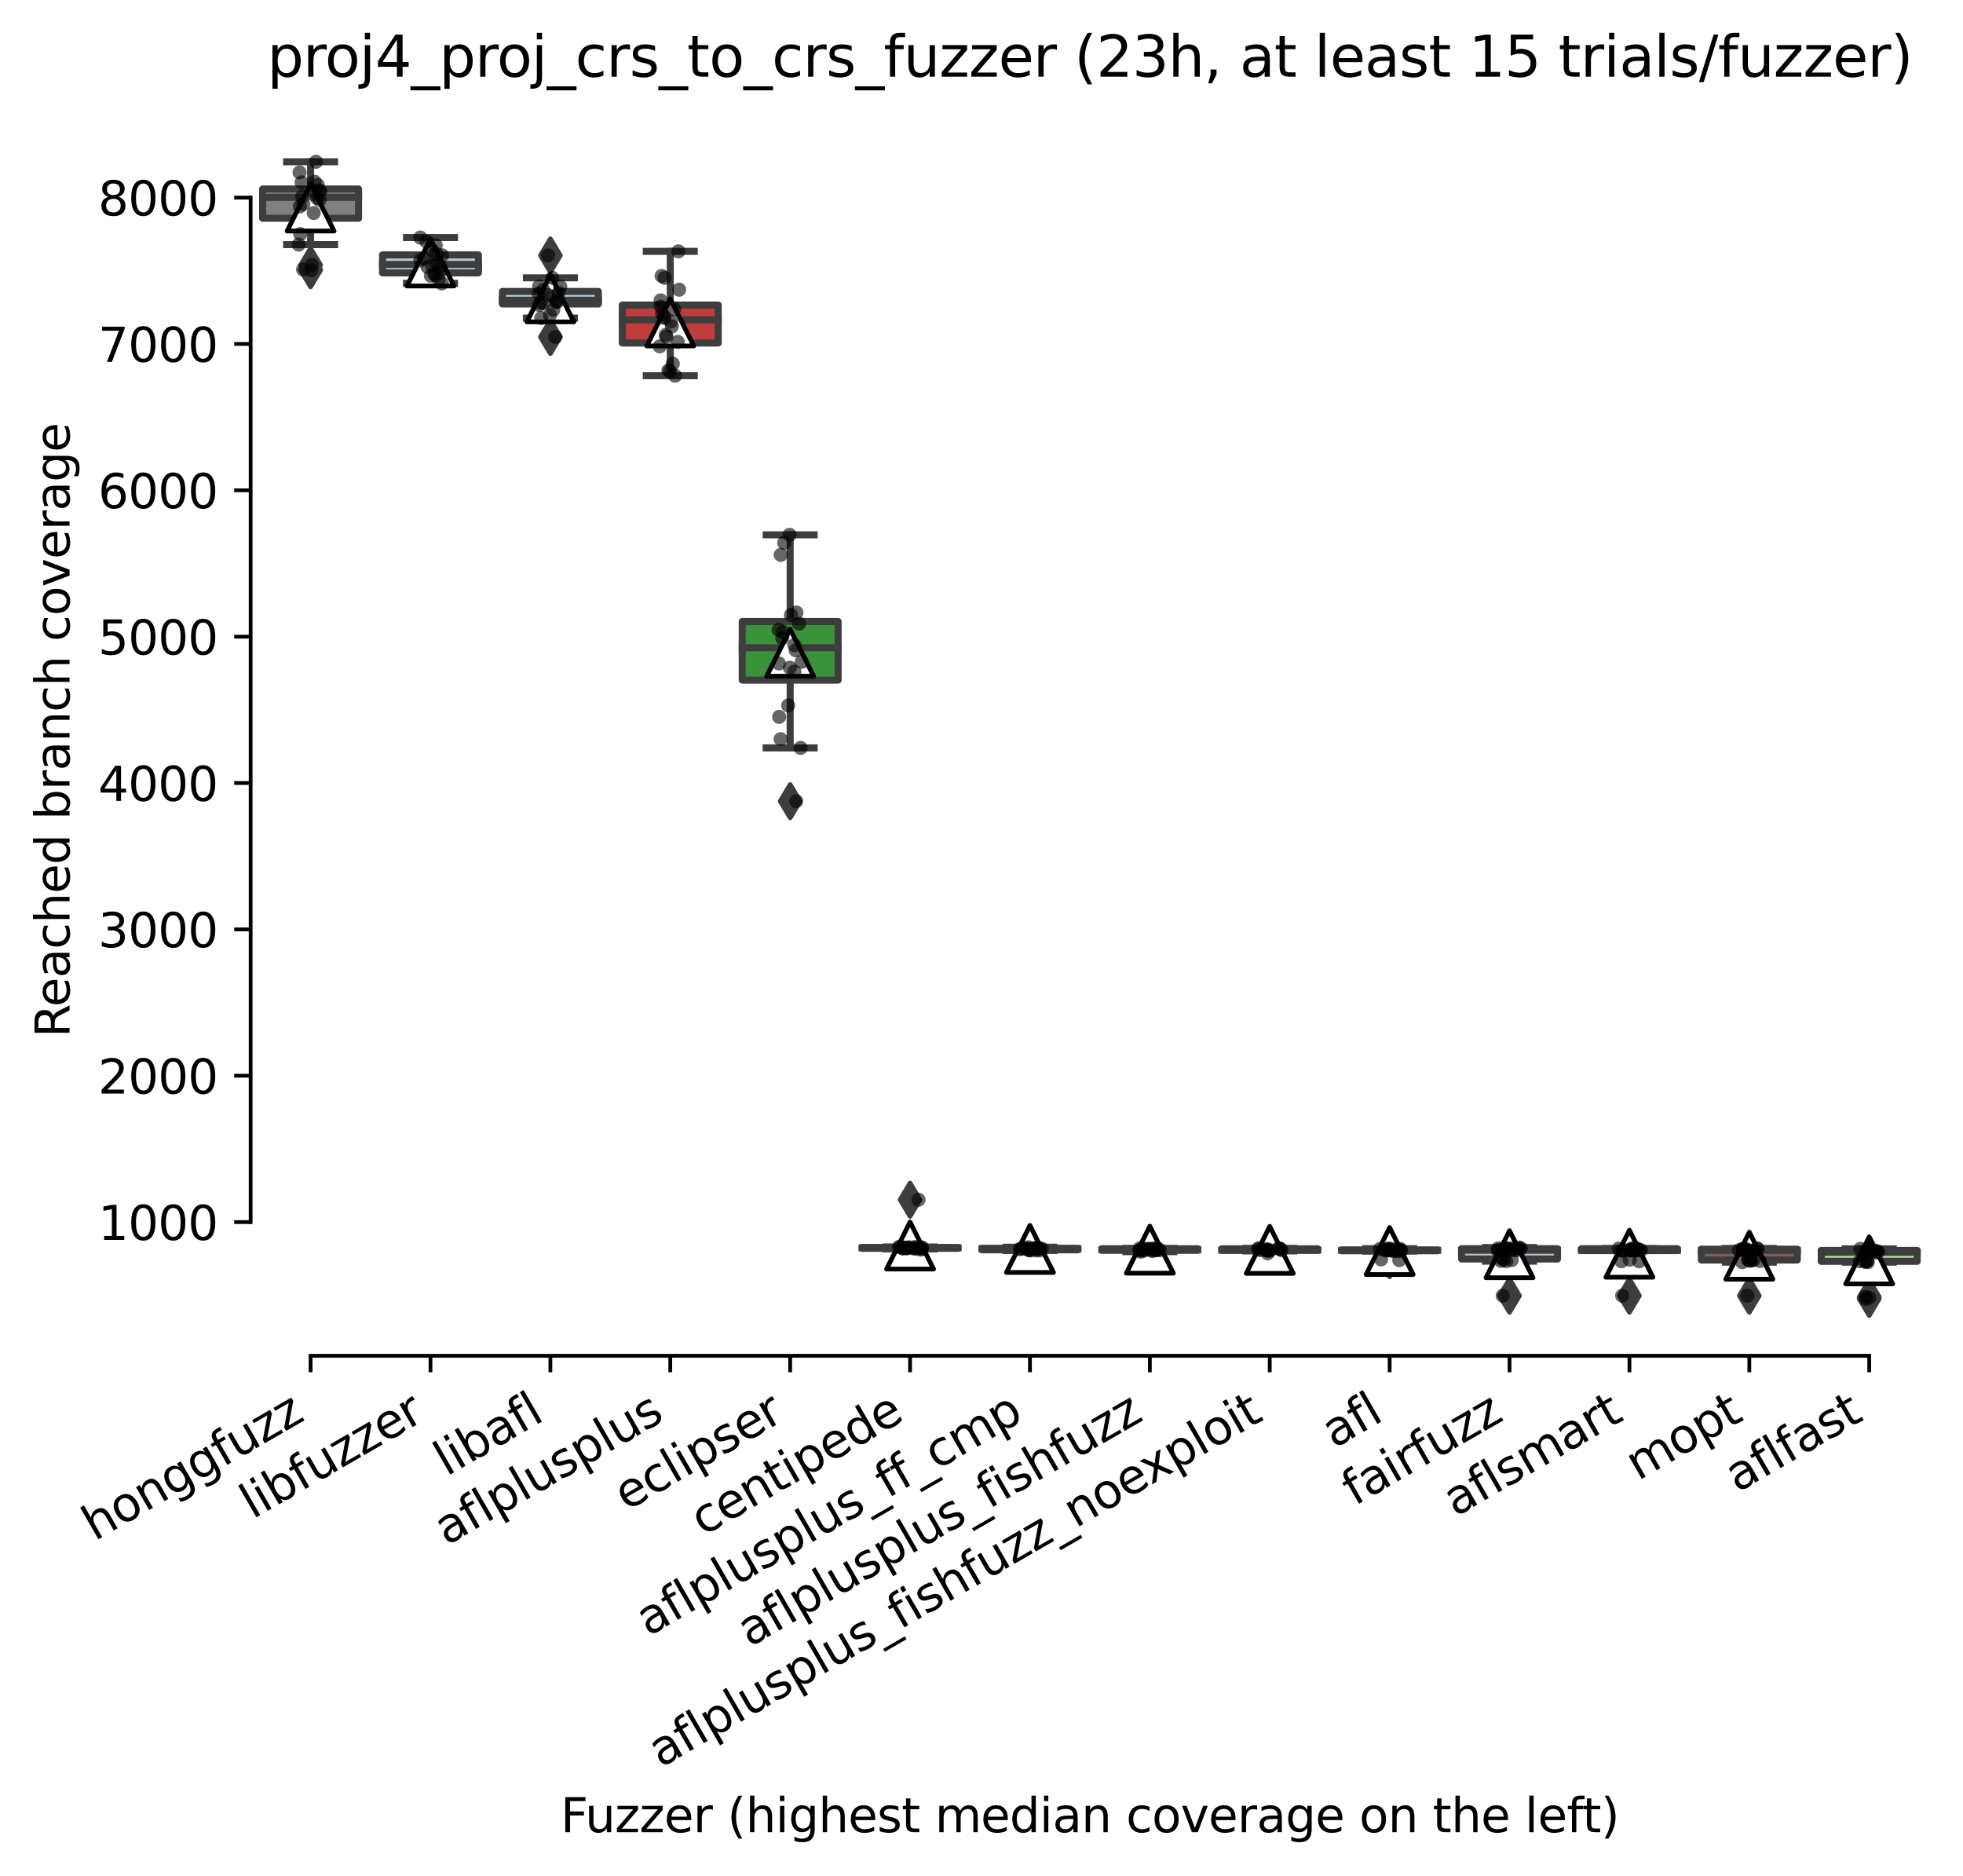 <?xml version="1.0" encoding="utf-8" standalone="no"?>
<!DOCTYPE svg PUBLIC "-//W3C//DTD SVG 1.1//EN"
  "http://www.w3.org/Graphics/SVG/1.1/DTD/svg11.dtd">
<svg xmlns:xlink="http://www.w3.org/1999/xlink" width="417.648pt" height="399.066pt" viewBox="0 0 417.648 399.066" xmlns="http://www.w3.org/2000/svg" version="1.1">
 <defs>
  <style type="text/css">*{stroke-linejoin: round; stroke-linecap: butt}</style>
 </defs>
 <g id="figure_1">
  <g id="patch_1">
   <path d="M 0 399.066 
L 417.648 399.066 
L 417.648 0 
L 0 0 
z
" style="fill: #ffffff"/>
  </g>
  <g id="axes_1">
   <g id="patch_2">
    <path d="M 53.328 288.43 
L 410.448 288.43 
L 410.448 22.318 
L 53.328 22.318 
z
" style="fill: #ffffff"/>
   </g>
   <g id="patch_3">
    <path d="M 55.879 46.432 
L 76.286 46.432 
L 76.286 40.205 
L 55.879 40.205 
L 55.879 46.432 
z
" clip-path="url(#p7c6d761a21)" style="fill: #7f7f7f; stroke: #3d3d3d; stroke-width: 1.5; stroke-linejoin: miter"/>
   </g>
   <g id="patch_4">
    <path d="M 81.388 58.053 
L 101.794 58.053 
L 101.794 54.232 
L 81.388 54.232 
L 81.388 58.053 
z
" clip-path="url(#p7c6d761a21)" style="fill: #b5c8e1; stroke: #3d3d3d; stroke-width: 1.5; stroke-linejoin: miter"/>
   </g>
   <g id="patch_5">
    <path d="M 106.896 64.662 
L 127.303 64.662 
L 127.303 62 
L 106.896 62 
L 106.896 64.662 
z
" clip-path="url(#p7c6d761a21)" style="fill: #a7d4dc; stroke: #3d3d3d; stroke-width: 1.5; stroke-linejoin: miter"/>
   </g>
   <g id="patch_6">
    <path d="M 132.405 72.975 
L 152.812 72.975 
L 152.812 64.903 
L 132.405 64.903 
L 132.405 72.975 
z
" clip-path="url(#p7c6d761a21)" style="fill: #c03d3e; stroke: #3d3d3d; stroke-width: 1.5; stroke-linejoin: miter"/>
   </g>
   <g id="patch_7">
    <path d="M 157.913 144.687 
L 178.32 144.687 
L 178.32 132.217 
L 157.913 132.217 
L 157.913 144.687 
z
" clip-path="url(#p7c6d761a21)" style="fill: #3a923a; stroke: #3d3d3d; stroke-width: 1.5; stroke-linejoin: miter"/>
   </g>
   <g id="patch_8">
    <path d="M 183.422 265.569 
L 203.829 265.569 
L 203.829 265.39 
L 183.422 265.39 
L 183.422 265.569 
z
" clip-path="url(#p7c6d761a21)" style="fill: #d1d197; stroke: #3d3d3d; stroke-width: 1.5; stroke-linejoin: miter"/>
   </g>
   <g id="patch_9">
    <path d="M 208.93 265.888 
L 229.337 265.888 
L 229.337 265.569 
L 208.93 265.569 
L 208.93 265.888 
z
" clip-path="url(#p7c6d761a21)" style="fill: #c7c7c7; stroke: #3d3d3d; stroke-width: 1.5; stroke-linejoin: miter"/>
   </g>
   <g id="patch_10">
    <path d="M 234.439 265.997 
L 254.846 265.997 
L 254.846 265.663 
L 234.439 265.663 
L 234.439 265.997 
z
" clip-path="url(#p7c6d761a21)" style="fill: #e1812c; stroke: #3d3d3d; stroke-width: 1.5; stroke-linejoin: miter"/>
   </g>
   <g id="patch_11">
    <path d="M 259.948 265.997 
L 280.354 265.997 
L 280.354 265.67 
L 259.948 265.67 
L 259.948 265.997 
z
" clip-path="url(#p7c6d761a21)" style="fill: #f2a5a3; stroke: #3d3d3d; stroke-width: 1.5; stroke-linejoin: miter"/>
   </g>
   <g id="patch_12">
    <path d="M 285.456 266.091 
L 305.863 266.091 
L 305.863 265.912 
L 285.456 265.912 
L 285.456 266.091 
z
" clip-path="url(#p7c6d761a21)" style="fill: #3274a1; stroke: #3d3d3d; stroke-width: 1.5; stroke-linejoin: miter"/>
   </g>
   <g id="patch_13">
    <path d="M 310.965 267.842 
L 331.372 267.842 
L 331.372 265.647 
L 310.965 265.647 
L 310.965 267.842 
z
" clip-path="url(#p7c6d761a21)" style="fill: #c4b5d0; stroke: #3d3d3d; stroke-width: 1.5; stroke-linejoin: miter"/>
   </g>
   <g id="patch_14">
    <path d="M 336.473 266.06 
L 356.88 266.06 
L 356.88 265.655 
L 336.473 265.655 
L 336.473 266.06 
z
" clip-path="url(#p7c6d761a21)" style="fill: #d684bd; stroke: #3d3d3d; stroke-width: 1.5; stroke-linejoin: miter"/>
   </g>
   <g id="patch_15">
    <path d="M 361.982 268.06 
L 382.389 268.06 
L 382.389 265.748 
L 361.982 265.748 
L 361.982 268.06 
z
" clip-path="url(#p7c6d761a21)" style="fill: #845b53; stroke: #3d3d3d; stroke-width: 1.5; stroke-linejoin: miter"/>
   </g>
   <g id="patch_16">
    <path d="M 387.49 268.34 
L 407.897 268.34 
L 407.897 266.013 
L 387.49 266.013 
L 387.49 268.34 
z
" clip-path="url(#p7c6d761a21)" style="fill: #9fd495; stroke: #3d3d3d; stroke-width: 1.5; stroke-linejoin: miter"/>
   </g>
   <g id="matplotlib.axis_1">
    <g id="xtick_1">
     <g id="line2d_1">
      <defs>
       <path id="m80e694e7ee" d="M 0 0 
L 0 3.5 
" style="stroke: #000000; stroke-width: 0.8"/>
      </defs>
      <g>
       <use xlink:href="#m80e694e7ee" x="66.082" y="288.43" style="stroke: #000000; stroke-width: 0.8"/>
      </g>
     </g>
     <g id="text_1">
      <!-- honggfuzz -->
      <g transform="translate(20.143 327.933) rotate(-30) scale(0.1 -0.1)">
       <defs>
        <path id="DejaVuSans-68" d="M 3513 2113 
L 3513 0 
L 2938 0 
L 2938 2094 
Q 2938 2591 2744 2837 
Q 2550 3084 2163 3084 
Q 1697 3084 1428 2787 
Q 1159 2491 1159 1978 
L 1159 0 
L 581 0 
L 581 4863 
L 1159 4863 
L 1159 2956 
Q 1366 3272 1645 3428 
Q 1925 3584 2291 3584 
Q 2894 3584 3203 3211 
Q 3513 2838 3513 2113 
z
" transform="scale(0.016)"/>
        <path id="DejaVuSans-6f" d="M 1959 3097 
Q 1497 3097 1228 2736 
Q 959 2375 959 1747 
Q 959 1119 1226 758 
Q 1494 397 1959 397 
Q 2419 397 2687 759 
Q 2956 1122 2956 1747 
Q 2956 2369 2687 2733 
Q 2419 3097 1959 3097 
z
M 1959 3584 
Q 2709 3584 3137 3096 
Q 3566 2609 3566 1747 
Q 3566 888 3137 398 
Q 2709 -91 1959 -91 
Q 1206 -91 779 398 
Q 353 888 353 1747 
Q 353 2609 779 3096 
Q 1206 3584 1959 3584 
z
" transform="scale(0.016)"/>
        <path id="DejaVuSans-6e" d="M 3513 2113 
L 3513 0 
L 2938 0 
L 2938 2094 
Q 2938 2591 2744 2837 
Q 2550 3084 2163 3084 
Q 1697 3084 1428 2787 
Q 1159 2491 1159 1978 
L 1159 0 
L 581 0 
L 581 3500 
L 1159 3500 
L 1159 2956 
Q 1366 3272 1645 3428 
Q 1925 3584 2291 3584 
Q 2894 3584 3203 3211 
Q 3513 2838 3513 2113 
z
" transform="scale(0.016)"/>
        <path id="DejaVuSans-67" d="M 2906 1791 
Q 2906 2416 2648 2759 
Q 2391 3103 1925 3103 
Q 1463 3103 1205 2759 
Q 947 2416 947 1791 
Q 947 1169 1205 825 
Q 1463 481 1925 481 
Q 2391 481 2648 825 
Q 2906 1169 2906 1791 
z
M 3481 434 
Q 3481 -459 3084 -895 
Q 2688 -1331 1869 -1331 
Q 1566 -1331 1297 -1286 
Q 1028 -1241 775 -1147 
L 775 -588 
Q 1028 -725 1275 -790 
Q 1522 -856 1778 -856 
Q 2344 -856 2625 -561 
Q 2906 -266 2906 331 
L 2906 616 
Q 2728 306 2450 153 
Q 2172 0 1784 0 
Q 1141 0 747 490 
Q 353 981 353 1791 
Q 353 2603 747 3093 
Q 1141 3584 1784 3584 
Q 2172 3584 2450 3431 
Q 2728 3278 2906 2969 
L 2906 3500 
L 3481 3500 
L 3481 434 
z
" transform="scale(0.016)"/>
        <path id="DejaVuSans-66" d="M 2375 4863 
L 2375 4384 
L 1825 4384 
Q 1516 4384 1395 4259 
Q 1275 4134 1275 3809 
L 1275 3500 
L 2222 3500 
L 2222 3053 
L 1275 3053 
L 1275 0 
L 697 0 
L 697 3053 
L 147 3053 
L 147 3500 
L 697 3500 
L 697 3744 
Q 697 4328 969 4595 
Q 1241 4863 1831 4863 
L 2375 4863 
z
" transform="scale(0.016)"/>
        <path id="DejaVuSans-75" d="M 544 1381 
L 544 3500 
L 1119 3500 
L 1119 1403 
Q 1119 906 1312 657 
Q 1506 409 1894 409 
Q 2359 409 2629 706 
Q 2900 1003 2900 1516 
L 2900 3500 
L 3475 3500 
L 3475 0 
L 2900 0 
L 2900 538 
Q 2691 219 2414 64 
Q 2138 -91 1772 -91 
Q 1169 -91 856 284 
Q 544 659 544 1381 
z
M 1991 3584 
L 1991 3584 
z
" transform="scale(0.016)"/>
        <path id="DejaVuSans-7a" d="M 353 3500 
L 3084 3500 
L 3084 2975 
L 922 459 
L 3084 459 
L 3084 0 
L 275 0 
L 275 525 
L 2438 3041 
L 353 3041 
L 353 3500 
z
" transform="scale(0.016)"/>
       </defs>
       <use xlink:href="#DejaVuSans-68"/>
       <use xlink:href="#DejaVuSans-6f" x="63.379"/>
       <use xlink:href="#DejaVuSans-6e" x="124.561"/>
       <use xlink:href="#DejaVuSans-67" x="187.939"/>
       <use xlink:href="#DejaVuSans-67" x="251.416"/>
       <use xlink:href="#DejaVuSans-66" x="314.893"/>
       <use xlink:href="#DejaVuSans-75" x="350.098"/>
       <use xlink:href="#DejaVuSans-7a" x="413.477"/>
       <use xlink:href="#DejaVuSans-7a" x="465.967"/>
      </g>
     </g>
    </g>
    <g id="xtick_2">
     <g id="line2d_2">
      <g>
       <use xlink:href="#m80e694e7ee" x="91.591" y="288.43" style="stroke: #000000; stroke-width: 0.8"/>
      </g>
     </g>
     <g id="text_2">
      <!-- libfuzzer -->
      <g transform="translate(53.725 323.272) rotate(-30) scale(0.1 -0.1)">
       <defs>
        <path id="DejaVuSans-6c" d="M 603 4863 
L 1178 4863 
L 1178 0 
L 603 0 
L 603 4863 
z
" transform="scale(0.016)"/>
        <path id="DejaVuSans-69" d="M 603 3500 
L 1178 3500 
L 1178 0 
L 603 0 
L 603 3500 
z
M 603 4863 
L 1178 4863 
L 1178 4134 
L 603 4134 
L 603 4863 
z
" transform="scale(0.016)"/>
        <path id="DejaVuSans-62" d="M 3116 1747 
Q 3116 2381 2855 2742 
Q 2594 3103 2138 3103 
Q 1681 3103 1420 2742 
Q 1159 2381 1159 1747 
Q 1159 1113 1420 752 
Q 1681 391 2138 391 
Q 2594 391 2855 752 
Q 3116 1113 3116 1747 
z
M 1159 2969 
Q 1341 3281 1617 3432 
Q 1894 3584 2278 3584 
Q 2916 3584 3314 3078 
Q 3713 2572 3713 1747 
Q 3713 922 3314 415 
Q 2916 -91 2278 -91 
Q 1894 -91 1617 61 
Q 1341 213 1159 525 
L 1159 0 
L 581 0 
L 581 4863 
L 1159 4863 
L 1159 2969 
z
" transform="scale(0.016)"/>
        <path id="DejaVuSans-65" d="M 3597 1894 
L 3597 1613 
L 953 1613 
Q 991 1019 1311 708 
Q 1631 397 2203 397 
Q 2534 397 2845 478 
Q 3156 559 3463 722 
L 3463 178 
Q 3153 47 2828 -22 
Q 2503 -91 2169 -91 
Q 1331 -91 842 396 
Q 353 884 353 1716 
Q 353 2575 817 3079 
Q 1281 3584 2069 3584 
Q 2775 3584 3186 3129 
Q 3597 2675 3597 1894 
z
M 3022 2063 
Q 3016 2534 2758 2815 
Q 2500 3097 2075 3097 
Q 1594 3097 1305 2825 
Q 1016 2553 972 2059 
L 3022 2063 
z
" transform="scale(0.016)"/>
        <path id="DejaVuSans-72" d="M 2631 2963 
Q 2534 3019 2420 3045 
Q 2306 3072 2169 3072 
Q 1681 3072 1420 2755 
Q 1159 2438 1159 1844 
L 1159 0 
L 581 0 
L 581 3500 
L 1159 3500 
L 1159 2956 
Q 1341 3275 1631 3429 
Q 1922 3584 2338 3584 
Q 2397 3584 2469 3576 
Q 2541 3569 2628 3553 
L 2631 2963 
z
" transform="scale(0.016)"/>
       </defs>
       <use xlink:href="#DejaVuSans-6c"/>
       <use xlink:href="#DejaVuSans-69" x="27.783"/>
       <use xlink:href="#DejaVuSans-62" x="55.566"/>
       <use xlink:href="#DejaVuSans-66" x="119.043"/>
       <use xlink:href="#DejaVuSans-75" x="154.248"/>
       <use xlink:href="#DejaVuSans-7a" x="217.627"/>
       <use xlink:href="#DejaVuSans-7a" x="270.117"/>
       <use xlink:href="#DejaVuSans-65" x="322.607"/>
       <use xlink:href="#DejaVuSans-72" x="384.131"/>
      </g>
     </g>
    </g>
    <g id="xtick_3">
     <g id="line2d_3">
      <g>
       <use xlink:href="#m80e694e7ee" x="117.1" y="288.43" style="stroke: #000000; stroke-width: 0.8"/>
      </g>
     </g>
     <g id="text_3">
      <!-- libafl -->
      <g transform="translate(94.988 314.176) rotate(-30) scale(0.1 -0.1)">
       <defs>
        <path id="DejaVuSans-61" d="M 2194 1759 
Q 1497 1759 1228 1600 
Q 959 1441 959 1056 
Q 959 750 1161 570 
Q 1363 391 1709 391 
Q 2188 391 2477 730 
Q 2766 1069 2766 1631 
L 2766 1759 
L 2194 1759 
z
M 3341 1997 
L 3341 0 
L 2766 0 
L 2766 531 
Q 2569 213 2275 61 
Q 1981 -91 1556 -91 
Q 1019 -91 701 211 
Q 384 513 384 1019 
Q 384 1609 779 1909 
Q 1175 2209 1959 2209 
L 2766 2209 
L 2766 2266 
Q 2766 2663 2505 2880 
Q 2244 3097 1772 3097 
Q 1472 3097 1187 3025 
Q 903 2953 641 2809 
L 641 3341 
Q 956 3463 1253 3523 
Q 1550 3584 1831 3584 
Q 2591 3584 2966 3190 
Q 3341 2797 3341 1997 
z
" transform="scale(0.016)"/>
       </defs>
       <use xlink:href="#DejaVuSans-6c"/>
       <use xlink:href="#DejaVuSans-69" x="27.783"/>
       <use xlink:href="#DejaVuSans-62" x="55.566"/>
       <use xlink:href="#DejaVuSans-61" x="119.043"/>
       <use xlink:href="#DejaVuSans-66" x="180.322"/>
       <use xlink:href="#DejaVuSans-6c" x="215.527"/>
      </g>
     </g>
    </g>
    <g id="xtick_4">
     <g id="line2d_4">
      <g>
       <use xlink:href="#m80e694e7ee" x="142.608" y="288.43" style="stroke: #000000; stroke-width: 0.8"/>
      </g>
     </g>
     <g id="text_4">
      <!-- aflplusplus -->
      <g transform="translate(94.999 328.897) rotate(-30) scale(0.1 -0.1)">
       <defs>
        <path id="DejaVuSans-70" d="M 1159 525 
L 1159 -1331 
L 581 -1331 
L 581 3500 
L 1159 3500 
L 1159 2969 
Q 1341 3281 1617 3432 
Q 1894 3584 2278 3584 
Q 2916 3584 3314 3078 
Q 3713 2572 3713 1747 
Q 3713 922 3314 415 
Q 2916 -91 2278 -91 
Q 1894 -91 1617 61 
Q 1341 213 1159 525 
z
M 3116 1747 
Q 3116 2381 2855 2742 
Q 2594 3103 2138 3103 
Q 1681 3103 1420 2742 
Q 1159 2381 1159 1747 
Q 1159 1113 1420 752 
Q 1681 391 2138 391 
Q 2594 391 2855 752 
Q 3116 1113 3116 1747 
z
" transform="scale(0.016)"/>
        <path id="DejaVuSans-73" d="M 2834 3397 
L 2834 2853 
Q 2591 2978 2328 3040 
Q 2066 3103 1784 3103 
Q 1356 3103 1142 2972 
Q 928 2841 928 2578 
Q 928 2378 1081 2264 
Q 1234 2150 1697 2047 
L 1894 2003 
Q 2506 1872 2764 1633 
Q 3022 1394 3022 966 
Q 3022 478 2636 193 
Q 2250 -91 1575 -91 
Q 1294 -91 989 -36 
Q 684 19 347 128 
L 347 722 
Q 666 556 975 473 
Q 1284 391 1588 391 
Q 1994 391 2212 530 
Q 2431 669 2431 922 
Q 2431 1156 2273 1281 
Q 2116 1406 1581 1522 
L 1381 1569 
Q 847 1681 609 1914 
Q 372 2147 372 2553 
Q 372 3047 722 3315 
Q 1072 3584 1716 3584 
Q 2034 3584 2315 3537 
Q 2597 3491 2834 3397 
z
" transform="scale(0.016)"/>
       </defs>
       <use xlink:href="#DejaVuSans-61"/>
       <use xlink:href="#DejaVuSans-66" x="61.279"/>
       <use xlink:href="#DejaVuSans-6c" x="96.484"/>
       <use xlink:href="#DejaVuSans-70" x="124.268"/>
       <use xlink:href="#DejaVuSans-6c" x="187.744"/>
       <use xlink:href="#DejaVuSans-75" x="215.527"/>
       <use xlink:href="#DejaVuSans-73" x="278.906"/>
       <use xlink:href="#DejaVuSans-70" x="331.006"/>
       <use xlink:href="#DejaVuSans-6c" x="394.482"/>
       <use xlink:href="#DejaVuSans-75" x="422.266"/>
       <use xlink:href="#DejaVuSans-73" x="485.645"/>
      </g>
     </g>
    </g>
    <g id="xtick_5">
     <g id="line2d_5">
      <g>
       <use xlink:href="#m80e694e7ee" x="168.117" y="288.43" style="stroke: #000000; stroke-width: 0.8"/>
      </g>
     </g>
     <g id="text_5">
      <!-- eclipser -->
      <g transform="translate(133.276 321.525) rotate(-30) scale(0.1 -0.1)">
       <defs>
        <path id="DejaVuSans-63" d="M 3122 3366 
L 3122 2828 
Q 2878 2963 2633 3030 
Q 2388 3097 2138 3097 
Q 1578 3097 1268 2742 
Q 959 2388 959 1747 
Q 959 1106 1268 751 
Q 1578 397 2138 397 
Q 2388 397 2633 464 
Q 2878 531 3122 666 
L 3122 134 
Q 2881 22 2623 -34 
Q 2366 -91 2075 -91 
Q 1284 -91 818 406 
Q 353 903 353 1747 
Q 353 2603 823 3093 
Q 1294 3584 2113 3584 
Q 2378 3584 2631 3529 
Q 2884 3475 3122 3366 
z
" transform="scale(0.016)"/>
       </defs>
       <use xlink:href="#DejaVuSans-65"/>
       <use xlink:href="#DejaVuSans-63" x="61.523"/>
       <use xlink:href="#DejaVuSans-6c" x="116.504"/>
       <use xlink:href="#DejaVuSans-69" x="144.287"/>
       <use xlink:href="#DejaVuSans-70" x="172.07"/>
       <use xlink:href="#DejaVuSans-73" x="235.547"/>
       <use xlink:href="#DejaVuSans-65" x="287.646"/>
       <use xlink:href="#DejaVuSans-72" x="349.17"/>
      </g>
     </g>
    </g>
    <g id="xtick_6">
     <g id="line2d_6">
      <g>
       <use xlink:href="#m80e694e7ee" x="193.625" y="288.43" style="stroke: #000000; stroke-width: 0.8"/>
      </g>
     </g>
     <g id="text_6">
      <!-- centipede -->
      <g transform="translate(149.552 326.856) rotate(-30) scale(0.1 -0.1)">
       <defs>
        <path id="DejaVuSans-74" d="M 1172 4494 
L 1172 3500 
L 2356 3500 
L 2356 3053 
L 1172 3053 
L 1172 1153 
Q 1172 725 1289 603 
Q 1406 481 1766 481 
L 2356 481 
L 2356 0 
L 1766 0 
Q 1100 0 847 248 
Q 594 497 594 1153 
L 594 3053 
L 172 3053 
L 172 3500 
L 594 3500 
L 594 4494 
L 1172 4494 
z
" transform="scale(0.016)"/>
        <path id="DejaVuSans-64" d="M 2906 2969 
L 2906 4863 
L 3481 4863 
L 3481 0 
L 2906 0 
L 2906 525 
Q 2725 213 2448 61 
Q 2172 -91 1784 -91 
Q 1150 -91 751 415 
Q 353 922 353 1747 
Q 353 2572 751 3078 
Q 1150 3584 1784 3584 
Q 2172 3584 2448 3432 
Q 2725 3281 2906 2969 
z
M 947 1747 
Q 947 1113 1208 752 
Q 1469 391 1925 391 
Q 2381 391 2643 752 
Q 2906 1113 2906 1747 
Q 2906 2381 2643 2742 
Q 2381 3103 1925 3103 
Q 1469 3103 1208 2742 
Q 947 2381 947 1747 
z
" transform="scale(0.016)"/>
       </defs>
       <use xlink:href="#DejaVuSans-63"/>
       <use xlink:href="#DejaVuSans-65" x="54.98"/>
       <use xlink:href="#DejaVuSans-6e" x="116.504"/>
       <use xlink:href="#DejaVuSans-74" x="179.883"/>
       <use xlink:href="#DejaVuSans-69" x="219.092"/>
       <use xlink:href="#DejaVuSans-70" x="246.875"/>
       <use xlink:href="#DejaVuSans-65" x="310.352"/>
       <use xlink:href="#DejaVuSans-64" x="371.875"/>
       <use xlink:href="#DejaVuSans-65" x="435.352"/>
      </g>
     </g>
    </g>
    <g id="xtick_7">
     <g id="line2d_7">
      <g>
       <use xlink:href="#m80e694e7ee" x="219.134" y="288.43" style="stroke: #000000; stroke-width: 0.8"/>
      </g>
     </g>
     <g id="text_7">
      <!-- aflplusplus_ff_cmp -->
      <g transform="translate(137.933 348.211) rotate(-30) scale(0.1 -0.1)">
       <defs>
        <path id="DejaVuSans-5f" d="M 3263 -1063 
L 3263 -1509 
L -63 -1509 
L -63 -1063 
L 3263 -1063 
z
" transform="scale(0.016)"/>
        <path id="DejaVuSans-6d" d="M 3328 2828 
Q 3544 3216 3844 3400 
Q 4144 3584 4550 3584 
Q 5097 3584 5394 3201 
Q 5691 2819 5691 2113 
L 5691 0 
L 5113 0 
L 5113 2094 
Q 5113 2597 4934 2840 
Q 4756 3084 4391 3084 
Q 3944 3084 3684 2787 
Q 3425 2491 3425 1978 
L 3425 0 
L 2847 0 
L 2847 2094 
Q 2847 2600 2669 2842 
Q 2491 3084 2119 3084 
Q 1678 3084 1418 2786 
Q 1159 2488 1159 1978 
L 1159 0 
L 581 0 
L 581 3500 
L 1159 3500 
L 1159 2956 
Q 1356 3278 1631 3431 
Q 1906 3584 2284 3584 
Q 2666 3584 2933 3390 
Q 3200 3197 3328 2828 
z
" transform="scale(0.016)"/>
       </defs>
       <use xlink:href="#DejaVuSans-61"/>
       <use xlink:href="#DejaVuSans-66" x="61.279"/>
       <use xlink:href="#DejaVuSans-6c" x="96.484"/>
       <use xlink:href="#DejaVuSans-70" x="124.268"/>
       <use xlink:href="#DejaVuSans-6c" x="187.744"/>
       <use xlink:href="#DejaVuSans-75" x="215.527"/>
       <use xlink:href="#DejaVuSans-73" x="278.906"/>
       <use xlink:href="#DejaVuSans-70" x="331.006"/>
       <use xlink:href="#DejaVuSans-6c" x="394.482"/>
       <use xlink:href="#DejaVuSans-75" x="422.266"/>
       <use xlink:href="#DejaVuSans-73" x="485.645"/>
       <use xlink:href="#DejaVuSans-5f" x="537.744"/>
       <use xlink:href="#DejaVuSans-66" x="587.744"/>
       <use xlink:href="#DejaVuSans-66" x="622.949"/>
       <use xlink:href="#DejaVuSans-5f" x="658.154"/>
       <use xlink:href="#DejaVuSans-63" x="708.154"/>
       <use xlink:href="#DejaVuSans-6d" x="763.135"/>
       <use xlink:href="#DejaVuSans-70" x="860.547"/>
      </g>
     </g>
    </g>
    <g id="xtick_8">
     <g id="line2d_8">
      <g>
       <use xlink:href="#m80e694e7ee" x="244.642" y="288.43" style="stroke: #000000; stroke-width: 0.8"/>
      </g>
     </g>
     <g id="text_8">
      <!-- aflplusplus_fishfuzz -->
      <g transform="translate(159.482 350.497) rotate(-30) scale(0.1 -0.1)">
       <use xlink:href="#DejaVuSans-61"/>
       <use xlink:href="#DejaVuSans-66" x="61.279"/>
       <use xlink:href="#DejaVuSans-6c" x="96.484"/>
       <use xlink:href="#DejaVuSans-70" x="124.268"/>
       <use xlink:href="#DejaVuSans-6c" x="187.744"/>
       <use xlink:href="#DejaVuSans-75" x="215.527"/>
       <use xlink:href="#DejaVuSans-73" x="278.906"/>
       <use xlink:href="#DejaVuSans-70" x="331.006"/>
       <use xlink:href="#DejaVuSans-6c" x="394.482"/>
       <use xlink:href="#DejaVuSans-75" x="422.266"/>
       <use xlink:href="#DejaVuSans-73" x="485.645"/>
       <use xlink:href="#DejaVuSans-5f" x="537.744"/>
       <use xlink:href="#DejaVuSans-66" x="587.744"/>
       <use xlink:href="#DejaVuSans-69" x="622.949"/>
       <use xlink:href="#DejaVuSans-73" x="650.732"/>
       <use xlink:href="#DejaVuSans-68" x="702.832"/>
       <use xlink:href="#DejaVuSans-66" x="766.211"/>
       <use xlink:href="#DejaVuSans-75" x="801.416"/>
       <use xlink:href="#DejaVuSans-7a" x="864.795"/>
       <use xlink:href="#DejaVuSans-7a" x="917.285"/>
      </g>
     </g>
    </g>
    <g id="xtick_9">
     <g id="line2d_9">
      <g>
       <use xlink:href="#m80e694e7ee" x="270.151" y="288.43" style="stroke: #000000; stroke-width: 0.8"/>
      </g>
     </g>
     <g id="text_9">
      <!-- aflplusplus_fishfuzz_noexploit -->
      <g transform="translate(140.566 376.146) rotate(-30) scale(0.1 -0.1)">
       <defs>
        <path id="DejaVuSans-78" d="M 3513 3500 
L 2247 1797 
L 3578 0 
L 2900 0 
L 1881 1375 
L 863 0 
L 184 0 
L 1544 1831 
L 300 3500 
L 978 3500 
L 1906 2253 
L 2834 3500 
L 3513 3500 
z
" transform="scale(0.016)"/>
       </defs>
       <use xlink:href="#DejaVuSans-61"/>
       <use xlink:href="#DejaVuSans-66" x="61.279"/>
       <use xlink:href="#DejaVuSans-6c" x="96.484"/>
       <use xlink:href="#DejaVuSans-70" x="124.268"/>
       <use xlink:href="#DejaVuSans-6c" x="187.744"/>
       <use xlink:href="#DejaVuSans-75" x="215.527"/>
       <use xlink:href="#DejaVuSans-73" x="278.906"/>
       <use xlink:href="#DejaVuSans-70" x="331.006"/>
       <use xlink:href="#DejaVuSans-6c" x="394.482"/>
       <use xlink:href="#DejaVuSans-75" x="422.266"/>
       <use xlink:href="#DejaVuSans-73" x="485.645"/>
       <use xlink:href="#DejaVuSans-5f" x="537.744"/>
       <use xlink:href="#DejaVuSans-66" x="587.744"/>
       <use xlink:href="#DejaVuSans-69" x="622.949"/>
       <use xlink:href="#DejaVuSans-73" x="650.732"/>
       <use xlink:href="#DejaVuSans-68" x="702.832"/>
       <use xlink:href="#DejaVuSans-66" x="766.211"/>
       <use xlink:href="#DejaVuSans-75" x="801.416"/>
       <use xlink:href="#DejaVuSans-7a" x="864.795"/>
       <use xlink:href="#DejaVuSans-7a" x="917.285"/>
       <use xlink:href="#DejaVuSans-5f" x="969.775"/>
       <use xlink:href="#DejaVuSans-6e" x="1019.775"/>
       <use xlink:href="#DejaVuSans-6f" x="1083.154"/>
       <use xlink:href="#DejaVuSans-65" x="1144.336"/>
       <use xlink:href="#DejaVuSans-78" x="1204.109"/>
       <use xlink:href="#DejaVuSans-70" x="1263.289"/>
       <use xlink:href="#DejaVuSans-6c" x="1326.766"/>
       <use xlink:href="#DejaVuSans-6f" x="1354.549"/>
       <use xlink:href="#DejaVuSans-69" x="1415.73"/>
       <use xlink:href="#DejaVuSans-74" x="1443.514"/>
      </g>
     </g>
    </g>
    <g id="xtick_10">
     <g id="line2d_10">
      <g>
       <use xlink:href="#m80e694e7ee" x="295.66" y="288.43" style="stroke: #000000; stroke-width: 0.8"/>
      </g>
     </g>
     <g id="text_10">
      <!-- afl -->
      <g transform="translate(283.858 308.224) rotate(-30) scale(0.1 -0.1)">
       <use xlink:href="#DejaVuSans-61"/>
       <use xlink:href="#DejaVuSans-66" x="61.279"/>
       <use xlink:href="#DejaVuSans-6c" x="96.484"/>
      </g>
     </g>
    </g>
    <g id="xtick_11">
     <g id="line2d_11">
      <g>
       <use xlink:href="#m80e694e7ee" x="321.168" y="288.43" style="stroke: #000000; stroke-width: 0.8"/>
      </g>
     </g>
     <g id="text_11">
      <!-- fairfuzz -->
      <g transform="translate(288.179 320.457) rotate(-30) scale(0.1 -0.1)">
       <use xlink:href="#DejaVuSans-66"/>
       <use xlink:href="#DejaVuSans-61" x="35.205"/>
       <use xlink:href="#DejaVuSans-69" x="96.484"/>
       <use xlink:href="#DejaVuSans-72" x="124.268"/>
       <use xlink:href="#DejaVuSans-66" x="165.381"/>
       <use xlink:href="#DejaVuSans-75" x="200.586"/>
       <use xlink:href="#DejaVuSans-7a" x="263.965"/>
       <use xlink:href="#DejaVuSans-7a" x="316.455"/>
      </g>
     </g>
    </g>
    <g id="xtick_12">
     <g id="line2d_12">
      <g>
       <use xlink:href="#m80e694e7ee" x="346.677" y="288.43" style="stroke: #000000; stroke-width: 0.8"/>
      </g>
     </g>
     <g id="text_12">
      <!-- aflsmart -->
      <g transform="translate(309.666 322.779) rotate(-30) scale(0.1 -0.1)">
       <use xlink:href="#DejaVuSans-61"/>
       <use xlink:href="#DejaVuSans-66" x="61.279"/>
       <use xlink:href="#DejaVuSans-6c" x="96.484"/>
       <use xlink:href="#DejaVuSans-73" x="124.268"/>
       <use xlink:href="#DejaVuSans-6d" x="176.367"/>
       <use xlink:href="#DejaVuSans-61" x="273.779"/>
       <use xlink:href="#DejaVuSans-72" x="335.059"/>
       <use xlink:href="#DejaVuSans-74" x="376.172"/>
      </g>
     </g>
    </g>
    <g id="xtick_13">
     <g id="line2d_13">
      <g>
       <use xlink:href="#m80e694e7ee" x="372.185" y="288.43" style="stroke: #000000; stroke-width: 0.8"/>
      </g>
     </g>
     <g id="text_13">
      <!-- mopt -->
      <g transform="translate(348.518 315.075) rotate(-30) scale(0.1 -0.1)">
       <use xlink:href="#DejaVuSans-6d"/>
       <use xlink:href="#DejaVuSans-6f" x="97.412"/>
       <use xlink:href="#DejaVuSans-70" x="158.594"/>
       <use xlink:href="#DejaVuSans-74" x="222.07"/>
      </g>
     </g>
    </g>
    <g id="xtick_14">
     <g id="line2d_14">
      <g>
       <use xlink:href="#m80e694e7ee" x="397.694" y="288.43" style="stroke: #000000; stroke-width: 0.8"/>
      </g>
     </g>
     <g id="text_14">
      <!-- aflfast -->
      <g transform="translate(369.63 317.613) rotate(-30) scale(0.1 -0.1)">
       <use xlink:href="#DejaVuSans-61"/>
       <use xlink:href="#DejaVuSans-66" x="61.279"/>
       <use xlink:href="#DejaVuSans-6c" x="96.484"/>
       <use xlink:href="#DejaVuSans-66" x="124.268"/>
       <use xlink:href="#DejaVuSans-61" x="159.473"/>
       <use xlink:href="#DejaVuSans-73" x="220.752"/>
       <use xlink:href="#DejaVuSans-74" x="272.852"/>
      </g>
     </g>
    </g>
    <g id="text_15">
     <!-- Fuzzer (highest median coverage on the left) -->
     <g transform="translate(119.27 389.786) scale(0.1 -0.1)">
      <defs>
       <path id="DejaVuSans-46" d="M 628 4666 
L 3309 4666 
L 3309 4134 
L 1259 4134 
L 1259 2759 
L 3109 2759 
L 3109 2228 
L 1259 2228 
L 1259 0 
L 628 0 
L 628 4666 
z
" transform="scale(0.016)"/>
       <path id="DejaVuSans-20" transform="scale(0.016)"/>
       <path id="DejaVuSans-28" d="M 1984 4856 
Q 1566 4138 1362 3434 
Q 1159 2731 1159 2009 
Q 1159 1288 1364 580 
Q 1569 -128 1984 -844 
L 1484 -844 
Q 1016 -109 783 600 
Q 550 1309 550 2009 
Q 550 2706 781 3412 
Q 1013 4119 1484 4856 
L 1984 4856 
z
" transform="scale(0.016)"/>
       <path id="DejaVuSans-76" d="M 191 3500 
L 800 3500 
L 1894 563 
L 2988 3500 
L 3597 3500 
L 2284 0 
L 1503 0 
L 191 3500 
z
" transform="scale(0.016)"/>
       <path id="DejaVuSans-29" d="M 513 4856 
L 1013 4856 
Q 1481 4119 1714 3412 
Q 1947 2706 1947 2009 
Q 1947 1309 1714 600 
Q 1481 -109 1013 -844 
L 513 -844 
Q 928 -128 1133 580 
Q 1338 1288 1338 2009 
Q 1338 2731 1133 3434 
Q 928 4138 513 4856 
z
" transform="scale(0.016)"/>
      </defs>
      <use xlink:href="#DejaVuSans-46"/>
      <use xlink:href="#DejaVuSans-75" x="52.02"/>
      <use xlink:href="#DejaVuSans-7a" x="115.398"/>
      <use xlink:href="#DejaVuSans-7a" x="167.889"/>
      <use xlink:href="#DejaVuSans-65" x="220.379"/>
      <use xlink:href="#DejaVuSans-72" x="281.902"/>
      <use xlink:href="#DejaVuSans-20" x="323.016"/>
      <use xlink:href="#DejaVuSans-28" x="354.803"/>
      <use xlink:href="#DejaVuSans-68" x="393.816"/>
      <use xlink:href="#DejaVuSans-69" x="457.195"/>
      <use xlink:href="#DejaVuSans-67" x="484.979"/>
      <use xlink:href="#DejaVuSans-68" x="548.455"/>
      <use xlink:href="#DejaVuSans-65" x="611.834"/>
      <use xlink:href="#DejaVuSans-73" x="673.357"/>
      <use xlink:href="#DejaVuSans-74" x="725.457"/>
      <use xlink:href="#DejaVuSans-20" x="764.666"/>
      <use xlink:href="#DejaVuSans-6d" x="796.453"/>
      <use xlink:href="#DejaVuSans-65" x="893.865"/>
      <use xlink:href="#DejaVuSans-64" x="955.389"/>
      <use xlink:href="#DejaVuSans-69" x="1018.865"/>
      <use xlink:href="#DejaVuSans-61" x="1046.648"/>
      <use xlink:href="#DejaVuSans-6e" x="1107.928"/>
      <use xlink:href="#DejaVuSans-20" x="1171.307"/>
      <use xlink:href="#DejaVuSans-63" x="1203.094"/>
      <use xlink:href="#DejaVuSans-6f" x="1258.074"/>
      <use xlink:href="#DejaVuSans-76" x="1319.256"/>
      <use xlink:href="#DejaVuSans-65" x="1378.436"/>
      <use xlink:href="#DejaVuSans-72" x="1439.959"/>
      <use xlink:href="#DejaVuSans-61" x="1481.072"/>
      <use xlink:href="#DejaVuSans-67" x="1542.352"/>
      <use xlink:href="#DejaVuSans-65" x="1605.828"/>
      <use xlink:href="#DejaVuSans-20" x="1667.352"/>
      <use xlink:href="#DejaVuSans-6f" x="1699.139"/>
      <use xlink:href="#DejaVuSans-6e" x="1760.32"/>
      <use xlink:href="#DejaVuSans-20" x="1823.699"/>
      <use xlink:href="#DejaVuSans-74" x="1855.486"/>
      <use xlink:href="#DejaVuSans-68" x="1894.695"/>
      <use xlink:href="#DejaVuSans-65" x="1958.074"/>
      <use xlink:href="#DejaVuSans-20" x="2019.598"/>
      <use xlink:href="#DejaVuSans-6c" x="2051.385"/>
      <use xlink:href="#DejaVuSans-65" x="2079.168"/>
      <use xlink:href="#DejaVuSans-66" x="2140.691"/>
      <use xlink:href="#DejaVuSans-74" x="2174.146"/>
      <use xlink:href="#DejaVuSans-29" x="2213.355"/>
     </g>
    </g>
   </g>
   <g id="matplotlib.axis_2">
    <g id="ytick_1">
     <g id="line2d_15">
      <defs>
       <path id="me71a519135" d="M 0 0 
L -3.5 0 
" style="stroke: #000000; stroke-width: 0.8"/>
      </defs>
      <g>
       <use xlink:href="#me71a519135" x="53.328" y="259.988" style="stroke: #000000; stroke-width: 0.8"/>
      </g>
     </g>
     <g id="text_16">
      <!-- 1000 -->
      <g transform="translate(20.878 263.787) scale(0.1 -0.1)">
       <defs>
        <path id="DejaVuSans-31" d="M 794 531 
L 1825 531 
L 1825 4091 
L 703 3866 
L 703 4441 
L 1819 4666 
L 2450 4666 
L 2450 531 
L 3481 531 
L 3481 0 
L 794 0 
L 794 531 
z
" transform="scale(0.016)"/>
        <path id="DejaVuSans-30" d="M 2034 4250 
Q 1547 4250 1301 3770 
Q 1056 3291 1056 2328 
Q 1056 1369 1301 889 
Q 1547 409 2034 409 
Q 2525 409 2770 889 
Q 3016 1369 3016 2328 
Q 3016 3291 2770 3770 
Q 2525 4250 2034 4250 
z
M 2034 4750 
Q 2819 4750 3233 4129 
Q 3647 3509 3647 2328 
Q 3647 1150 3233 529 
Q 2819 -91 2034 -91 
Q 1250 -91 836 529 
Q 422 1150 422 2328 
Q 422 3509 836 4129 
Q 1250 4750 2034 4750 
z
" transform="scale(0.016)"/>
       </defs>
       <use xlink:href="#DejaVuSans-31"/>
       <use xlink:href="#DejaVuSans-30" x="63.623"/>
       <use xlink:href="#DejaVuSans-30" x="127.246"/>
       <use xlink:href="#DejaVuSans-30" x="190.869"/>
      </g>
     </g>
    </g>
    <g id="ytick_2">
     <g id="line2d_16">
      <g>
       <use xlink:href="#me71a519135" x="53.328" y="228.853" style="stroke: #000000; stroke-width: 0.8"/>
      </g>
     </g>
     <g id="text_17">
      <!-- 2000 -->
      <g transform="translate(20.878 232.652) scale(0.1 -0.1)">
       <defs>
        <path id="DejaVuSans-32" d="M 1228 531 
L 3431 531 
L 3431 0 
L 469 0 
L 469 531 
Q 828 903 1448 1529 
Q 2069 2156 2228 2338 
Q 2531 2678 2651 2914 
Q 2772 3150 2772 3378 
Q 2772 3750 2511 3984 
Q 2250 4219 1831 4219 
Q 1534 4219 1204 4116 
Q 875 4013 500 3803 
L 500 4441 
Q 881 4594 1212 4672 
Q 1544 4750 1819 4750 
Q 2544 4750 2975 4387 
Q 3406 4025 3406 3419 
Q 3406 3131 3298 2873 
Q 3191 2616 2906 2266 
Q 2828 2175 2409 1742 
Q 1991 1309 1228 531 
z
" transform="scale(0.016)"/>
       </defs>
       <use xlink:href="#DejaVuSans-32"/>
       <use xlink:href="#DejaVuSans-30" x="63.623"/>
       <use xlink:href="#DejaVuSans-30" x="127.246"/>
       <use xlink:href="#DejaVuSans-30" x="190.869"/>
      </g>
     </g>
    </g>
    <g id="ytick_3">
     <g id="line2d_17">
      <g>
       <use xlink:href="#me71a519135" x="53.328" y="197.718" style="stroke: #000000; stroke-width: 0.8"/>
      </g>
     </g>
     <g id="text_18">
      <!-- 3000 -->
      <g transform="translate(20.878 201.517) scale(0.1 -0.1)">
       <defs>
        <path id="DejaVuSans-33" d="M 2597 2516 
Q 3050 2419 3304 2112 
Q 3559 1806 3559 1356 
Q 3559 666 3084 287 
Q 2609 -91 1734 -91 
Q 1441 -91 1130 -33 
Q 819 25 488 141 
L 488 750 
Q 750 597 1062 519 
Q 1375 441 1716 441 
Q 2309 441 2620 675 
Q 2931 909 2931 1356 
Q 2931 1769 2642 2001 
Q 2353 2234 1838 2234 
L 1294 2234 
L 1294 2753 
L 1863 2753 
Q 2328 2753 2575 2939 
Q 2822 3125 2822 3475 
Q 2822 3834 2567 4026 
Q 2313 4219 1838 4219 
Q 1578 4219 1281 4162 
Q 984 4106 628 3988 
L 628 4550 
Q 988 4650 1302 4700 
Q 1616 4750 1894 4750 
Q 2613 4750 3031 4423 
Q 3450 4097 3450 3541 
Q 3450 3153 3228 2886 
Q 3006 2619 2597 2516 
z
" transform="scale(0.016)"/>
       </defs>
       <use xlink:href="#DejaVuSans-33"/>
       <use xlink:href="#DejaVuSans-30" x="63.623"/>
       <use xlink:href="#DejaVuSans-30" x="127.246"/>
       <use xlink:href="#DejaVuSans-30" x="190.869"/>
      </g>
     </g>
    </g>
    <g id="ytick_4">
     <g id="line2d_18">
      <g>
       <use xlink:href="#me71a519135" x="53.328" y="166.583" style="stroke: #000000; stroke-width: 0.8"/>
      </g>
     </g>
     <g id="text_19">
      <!-- 4000 -->
      <g transform="translate(20.878 170.382) scale(0.1 -0.1)">
       <defs>
        <path id="DejaVuSans-34" d="M 2419 4116 
L 825 1625 
L 2419 1625 
L 2419 4116 
z
M 2253 4666 
L 3047 4666 
L 3047 1625 
L 3713 1625 
L 3713 1100 
L 3047 1100 
L 3047 0 
L 2419 0 
L 2419 1100 
L 313 1100 
L 313 1709 
L 2253 4666 
z
" transform="scale(0.016)"/>
       </defs>
       <use xlink:href="#DejaVuSans-34"/>
       <use xlink:href="#DejaVuSans-30" x="63.623"/>
       <use xlink:href="#DejaVuSans-30" x="127.246"/>
       <use xlink:href="#DejaVuSans-30" x="190.869"/>
      </g>
     </g>
    </g>
    <g id="ytick_5">
     <g id="line2d_19">
      <g>
       <use xlink:href="#me71a519135" x="53.328" y="135.448" style="stroke: #000000; stroke-width: 0.8"/>
      </g>
     </g>
     <g id="text_20">
      <!-- 5000 -->
      <g transform="translate(20.878 139.247) scale(0.1 -0.1)">
       <defs>
        <path id="DejaVuSans-35" d="M 691 4666 
L 3169 4666 
L 3169 4134 
L 1269 4134 
L 1269 2991 
Q 1406 3038 1543 3061 
Q 1681 3084 1819 3084 
Q 2600 3084 3056 2656 
Q 3513 2228 3513 1497 
Q 3513 744 3044 326 
Q 2575 -91 1722 -91 
Q 1428 -91 1123 -41 
Q 819 9 494 109 
L 494 744 
Q 775 591 1075 516 
Q 1375 441 1709 441 
Q 2250 441 2565 725 
Q 2881 1009 2881 1497 
Q 2881 1984 2565 2268 
Q 2250 2553 1709 2553 
Q 1456 2553 1204 2497 
Q 953 2441 691 2322 
L 691 4666 
z
" transform="scale(0.016)"/>
       </defs>
       <use xlink:href="#DejaVuSans-35"/>
       <use xlink:href="#DejaVuSans-30" x="63.623"/>
       <use xlink:href="#DejaVuSans-30" x="127.246"/>
       <use xlink:href="#DejaVuSans-30" x="190.869"/>
      </g>
     </g>
    </g>
    <g id="ytick_6">
     <g id="line2d_20">
      <g>
       <use xlink:href="#me71a519135" x="53.328" y="104.313" style="stroke: #000000; stroke-width: 0.8"/>
      </g>
     </g>
     <g id="text_21">
      <!-- 6000 -->
      <g transform="translate(20.878 108.112) scale(0.1 -0.1)">
       <defs>
        <path id="DejaVuSans-36" d="M 2113 2584 
Q 1688 2584 1439 2293 
Q 1191 2003 1191 1497 
Q 1191 994 1439 701 
Q 1688 409 2113 409 
Q 2538 409 2786 701 
Q 3034 994 3034 1497 
Q 3034 2003 2786 2293 
Q 2538 2584 2113 2584 
z
M 3366 4563 
L 3366 3988 
Q 3128 4100 2886 4159 
Q 2644 4219 2406 4219 
Q 1781 4219 1451 3797 
Q 1122 3375 1075 2522 
Q 1259 2794 1537 2939 
Q 1816 3084 2150 3084 
Q 2853 3084 3261 2657 
Q 3669 2231 3669 1497 
Q 3669 778 3244 343 
Q 2819 -91 2113 -91 
Q 1303 -91 875 529 
Q 447 1150 447 2328 
Q 447 3434 972 4092 
Q 1497 4750 2381 4750 
Q 2619 4750 2861 4703 
Q 3103 4656 3366 4563 
z
" transform="scale(0.016)"/>
       </defs>
       <use xlink:href="#DejaVuSans-36"/>
       <use xlink:href="#DejaVuSans-30" x="63.623"/>
       <use xlink:href="#DejaVuSans-30" x="127.246"/>
       <use xlink:href="#DejaVuSans-30" x="190.869"/>
      </g>
     </g>
    </g>
    <g id="ytick_7">
     <g id="line2d_21">
      <g>
       <use xlink:href="#me71a519135" x="53.328" y="73.177" style="stroke: #000000; stroke-width: 0.8"/>
      </g>
     </g>
     <g id="text_22">
      <!-- 7000 -->
      <g transform="translate(20.878 76.977) scale(0.1 -0.1)">
       <defs>
        <path id="DejaVuSans-37" d="M 525 4666 
L 3525 4666 
L 3525 4397 
L 1831 0 
L 1172 0 
L 2766 4134 
L 525 4134 
L 525 4666 
z
" transform="scale(0.016)"/>
       </defs>
       <use xlink:href="#DejaVuSans-37"/>
       <use xlink:href="#DejaVuSans-30" x="63.623"/>
       <use xlink:href="#DejaVuSans-30" x="127.246"/>
       <use xlink:href="#DejaVuSans-30" x="190.869"/>
      </g>
     </g>
    </g>
    <g id="ytick_8">
     <g id="line2d_22">
      <g>
       <use xlink:href="#me71a519135" x="53.328" y="42.042" style="stroke: #000000; stroke-width: 0.8"/>
      </g>
     </g>
     <g id="text_23">
      <!-- 8000 -->
      <g transform="translate(20.878 45.841) scale(0.1 -0.1)">
       <defs>
        <path id="DejaVuSans-38" d="M 2034 2216 
Q 1584 2216 1326 1975 
Q 1069 1734 1069 1313 
Q 1069 891 1326 650 
Q 1584 409 2034 409 
Q 2484 409 2743 651 
Q 3003 894 3003 1313 
Q 3003 1734 2745 1975 
Q 2488 2216 2034 2216 
z
M 1403 2484 
Q 997 2584 770 2862 
Q 544 3141 544 3541 
Q 544 4100 942 4425 
Q 1341 4750 2034 4750 
Q 2731 4750 3128 4425 
Q 3525 4100 3525 3541 
Q 3525 3141 3298 2862 
Q 3072 2584 2669 2484 
Q 3125 2378 3379 2068 
Q 3634 1759 3634 1313 
Q 3634 634 3220 271 
Q 2806 -91 2034 -91 
Q 1263 -91 848 271 
Q 434 634 434 1313 
Q 434 1759 690 2068 
Q 947 2378 1403 2484 
z
M 1172 3481 
Q 1172 3119 1398 2916 
Q 1625 2713 2034 2713 
Q 2441 2713 2670 2916 
Q 2900 3119 2900 3481 
Q 2900 3844 2670 4047 
Q 2441 4250 2034 4250 
Q 1625 4250 1398 4047 
Q 1172 3844 1172 3481 
z
" transform="scale(0.016)"/>
       </defs>
       <use xlink:href="#DejaVuSans-38"/>
       <use xlink:href="#DejaVuSans-30" x="63.623"/>
       <use xlink:href="#DejaVuSans-30" x="127.246"/>
       <use xlink:href="#DejaVuSans-30" x="190.869"/>
      </g>
     </g>
    </g>
    <g id="text_24">
     <!-- Reached branch coverage -->
     <g transform="translate(14.798 220.706) rotate(-90) scale(0.1 -0.1)">
      <defs>
       <path id="DejaVuSans-52" d="M 2841 2188 
Q 3044 2119 3236 1894 
Q 3428 1669 3622 1275 
L 4263 0 
L 3584 0 
L 2988 1197 
Q 2756 1666 2539 1819 
Q 2322 1972 1947 1972 
L 1259 1972 
L 1259 0 
L 628 0 
L 628 4666 
L 2053 4666 
Q 2853 4666 3247 4331 
Q 3641 3997 3641 3322 
Q 3641 2881 3436 2590 
Q 3231 2300 2841 2188 
z
M 1259 4147 
L 1259 2491 
L 2053 2491 
Q 2509 2491 2742 2702 
Q 2975 2913 2975 3322 
Q 2975 3731 2742 3939 
Q 2509 4147 2053 4147 
L 1259 4147 
z
" transform="scale(0.016)"/>
      </defs>
      <use xlink:href="#DejaVuSans-52"/>
      <use xlink:href="#DejaVuSans-65" x="64.982"/>
      <use xlink:href="#DejaVuSans-61" x="126.506"/>
      <use xlink:href="#DejaVuSans-63" x="187.785"/>
      <use xlink:href="#DejaVuSans-68" x="242.766"/>
      <use xlink:href="#DejaVuSans-65" x="306.145"/>
      <use xlink:href="#DejaVuSans-64" x="367.668"/>
      <use xlink:href="#DejaVuSans-20" x="431.145"/>
      <use xlink:href="#DejaVuSans-62" x="462.932"/>
      <use xlink:href="#DejaVuSans-72" x="526.408"/>
      <use xlink:href="#DejaVuSans-61" x="567.521"/>
      <use xlink:href="#DejaVuSans-6e" x="628.801"/>
      <use xlink:href="#DejaVuSans-63" x="692.18"/>
      <use xlink:href="#DejaVuSans-68" x="747.16"/>
      <use xlink:href="#DejaVuSans-20" x="810.539"/>
      <use xlink:href="#DejaVuSans-63" x="842.326"/>
      <use xlink:href="#DejaVuSans-6f" x="897.307"/>
      <use xlink:href="#DejaVuSans-76" x="958.488"/>
      <use xlink:href="#DejaVuSans-65" x="1017.668"/>
      <use xlink:href="#DejaVuSans-72" x="1079.191"/>
      <use xlink:href="#DejaVuSans-61" x="1120.305"/>
      <use xlink:href="#DejaVuSans-67" x="1181.584"/>
      <use xlink:href="#DejaVuSans-65" x="1245.061"/>
     </g>
    </g>
   </g>
   <g id="line2d_23">
    <path d="M 66.082 46.432 
L 66.082 52.037 
" clip-path="url(#p7c6d761a21)" style="fill: none; stroke: #3d3d3d; stroke-width: 1.5; stroke-linecap: square"/>
   </g>
   <g id="line2d_24">
    <path d="M 66.082 40.205 
L 66.082 34.414 
" clip-path="url(#p7c6d761a21)" style="fill: none; stroke: #3d3d3d; stroke-width: 1.5; stroke-linecap: square"/>
   </g>
   <g id="line2d_25">
    <path d="M 60.981 52.037 
L 71.184 52.037 
" clip-path="url(#p7c6d761a21)" style="fill: none; stroke: #3d3d3d; stroke-width: 1.5; stroke-linecap: square"/>
   </g>
   <g id="line2d_26">
    <path d="M 60.981 34.414 
L 71.184 34.414 
" clip-path="url(#p7c6d761a21)" style="fill: none; stroke: #3d3d3d; stroke-width: 1.5; stroke-linecap: square"/>
   </g>
   <g id="line2d_27">
    <defs>
     <path id="md010223c03" d="M -0 3.536 
L 2.121 0 
L -0 -3.536 
L -2.121 -0 
z
" style="stroke: #3d3d3d; stroke-linejoin: miter"/>
    </defs>
    <g clip-path="url(#p7c6d761a21)">
     <use xlink:href="#md010223c03" x="66.082" y="57.485" style="fill: #3d3d3d; stroke: #3d3d3d; stroke-linejoin: miter"/>
     <use xlink:href="#md010223c03" x="66.082" y="57.33" style="fill: #3d3d3d; stroke: #3d3d3d; stroke-linejoin: miter"/>
     <use xlink:href="#md010223c03" x="66.082" y="56.364" style="fill: #3d3d3d; stroke: #3d3d3d; stroke-linejoin: miter"/>
    </g>
   </g>
   <g id="line2d_28">
    <path d="M 91.591 58.053 
L 91.591 60.287 
" clip-path="url(#p7c6d761a21)" style="fill: none; stroke: #3d3d3d; stroke-width: 1.5; stroke-linecap: square"/>
   </g>
   <g id="line2d_29">
    <path d="M 91.591 54.232 
L 91.591 50.542 
" clip-path="url(#p7c6d761a21)" style="fill: none; stroke: #3d3d3d; stroke-width: 1.5; stroke-linecap: square"/>
   </g>
   <g id="line2d_30">
    <path d="M 86.489 60.287 
L 96.693 60.287 
" clip-path="url(#p7c6d761a21)" style="fill: none; stroke: #3d3d3d; stroke-width: 1.5; stroke-linecap: square"/>
   </g>
   <g id="line2d_31">
    <path d="M 86.489 50.542 
L 96.693 50.542 
" clip-path="url(#p7c6d761a21)" style="fill: none; stroke: #3d3d3d; stroke-width: 1.5; stroke-linecap: square"/>
   </g>
   <g id="line2d_32"/>
   <g id="line2d_33">
    <path d="M 117.1 64.662 
L 117.1 67.666 
" clip-path="url(#p7c6d761a21)" style="fill: none; stroke: #3d3d3d; stroke-width: 1.5; stroke-linecap: square"/>
   </g>
   <g id="line2d_34">
    <path d="M 117.1 62 
L 117.1 59.104 
" clip-path="url(#p7c6d761a21)" style="fill: none; stroke: #3d3d3d; stroke-width: 1.5; stroke-linecap: square"/>
   </g>
   <g id="line2d_35">
    <path d="M 111.998 67.666 
L 122.201 67.666 
" clip-path="url(#p7c6d761a21)" style="fill: none; stroke: #3d3d3d; stroke-width: 1.5; stroke-linecap: square"/>
   </g>
   <g id="line2d_36">
    <path d="M 111.998 59.104 
L 122.201 59.104 
" clip-path="url(#p7c6d761a21)" style="fill: none; stroke: #3d3d3d; stroke-width: 1.5; stroke-linecap: square"/>
   </g>
   <g id="line2d_37">
    <g clip-path="url(#p7c6d761a21)">
     <use xlink:href="#md010223c03" x="117.1" y="71.683" style="fill: #3d3d3d; stroke: #3d3d3d; stroke-linejoin: miter"/>
     <use xlink:href="#md010223c03" x="117.1" y="54.341" style="fill: #3d3d3d; stroke: #3d3d3d; stroke-linejoin: miter"/>
    </g>
   </g>
   <g id="line2d_38">
    <path d="M 142.608 72.975 
L 142.608 79.934 
" clip-path="url(#p7c6d761a21)" style="fill: none; stroke: #3d3d3d; stroke-width: 1.5; stroke-linecap: square"/>
   </g>
   <g id="line2d_39">
    <path d="M 142.608 64.903 
L 142.608 53.469 
" clip-path="url(#p7c6d761a21)" style="fill: none; stroke: #3d3d3d; stroke-width: 1.5; stroke-linecap: square"/>
   </g>
   <g id="line2d_40">
    <path d="M 137.506 79.934 
L 147.71 79.934 
" clip-path="url(#p7c6d761a21)" style="fill: none; stroke: #3d3d3d; stroke-width: 1.5; stroke-linecap: square"/>
   </g>
   <g id="line2d_41">
    <path d="M 137.506 53.469 
L 147.71 53.469 
" clip-path="url(#p7c6d761a21)" style="fill: none; stroke: #3d3d3d; stroke-width: 1.5; stroke-linecap: square"/>
   </g>
   <g id="line2d_42"/>
   <g id="line2d_43">
    <path d="M 168.117 144.687 
L 168.117 159.11 
" clip-path="url(#p7c6d761a21)" style="fill: none; stroke: #3d3d3d; stroke-width: 1.5; stroke-linecap: square"/>
   </g>
   <g id="line2d_44">
    <path d="M 168.117 132.217 
L 168.117 113.778 
" clip-path="url(#p7c6d761a21)" style="fill: none; stroke: #3d3d3d; stroke-width: 1.5; stroke-linecap: square"/>
   </g>
   <g id="line2d_45">
    <path d="M 163.015 159.11 
L 173.218 159.11 
" clip-path="url(#p7c6d761a21)" style="fill: none; stroke: #3d3d3d; stroke-width: 1.5; stroke-linecap: square"/>
   </g>
   <g id="line2d_46">
    <path d="M 163.015 113.778 
L 173.218 113.778 
" clip-path="url(#p7c6d761a21)" style="fill: none; stroke: #3d3d3d; stroke-width: 1.5; stroke-linecap: square"/>
   </g>
   <g id="line2d_47">
    <g clip-path="url(#p7c6d761a21)">
     <use xlink:href="#md010223c03" x="168.117" y="170.444" style="fill: #3d3d3d; stroke: #3d3d3d; stroke-linejoin: miter"/>
    </g>
   </g>
   <g id="line2d_48">
    <path d="M 193.625 265.569 
L 193.625 265.686 
" clip-path="url(#p7c6d761a21)" style="fill: none; stroke: #3d3d3d; stroke-width: 1.5; stroke-linecap: square"/>
   </g>
   <g id="line2d_49">
    <path d="M 193.625 265.39 
L 193.625 265.281 
" clip-path="url(#p7c6d761a21)" style="fill: none; stroke: #3d3d3d; stroke-width: 1.5; stroke-linecap: square"/>
   </g>
   <g id="line2d_50">
    <path d="M 188.524 265.686 
L 198.727 265.686 
" clip-path="url(#p7c6d761a21)" style="fill: none; stroke: #3d3d3d; stroke-width: 1.5; stroke-linecap: square"/>
   </g>
   <g id="line2d_51">
    <path d="M 188.524 265.281 
L 198.727 265.281 
" clip-path="url(#p7c6d761a21)" style="fill: none; stroke: #3d3d3d; stroke-width: 1.5; stroke-linecap: square"/>
   </g>
   <g id="line2d_52">
    <g clip-path="url(#p7c6d761a21)">
     <use xlink:href="#md010223c03" x="193.625" y="265.842" style="fill: #3d3d3d; stroke: #3d3d3d; stroke-linejoin: miter"/>
     <use xlink:href="#md010223c03" x="193.625" y="255.225" style="fill: #3d3d3d; stroke: #3d3d3d; stroke-linejoin: miter"/>
    </g>
   </g>
   <g id="line2d_53">
    <path d="M 219.134 265.888 
L 219.134 266.028 
" clip-path="url(#p7c6d761a21)" style="fill: none; stroke: #3d3d3d; stroke-width: 1.5; stroke-linecap: square"/>
   </g>
   <g id="line2d_54">
    <path d="M 219.134 265.569 
L 219.134 265.343 
" clip-path="url(#p7c6d761a21)" style="fill: none; stroke: #3d3d3d; stroke-width: 1.5; stroke-linecap: square"/>
   </g>
   <g id="line2d_55">
    <path d="M 214.032 266.028 
L 224.236 266.028 
" clip-path="url(#p7c6d761a21)" style="fill: none; stroke: #3d3d3d; stroke-width: 1.5; stroke-linecap: square"/>
   </g>
   <g id="line2d_56">
    <path d="M 214.032 265.343 
L 224.236 265.343 
" clip-path="url(#p7c6d761a21)" style="fill: none; stroke: #3d3d3d; stroke-width: 1.5; stroke-linecap: square"/>
   </g>
   <g id="line2d_57"/>
   <g id="line2d_58">
    <path d="M 244.642 265.997 
L 244.642 266.277 
" clip-path="url(#p7c6d761a21)" style="fill: none; stroke: #3d3d3d; stroke-width: 1.5; stroke-linecap: square"/>
   </g>
   <g id="line2d_59">
    <path d="M 244.642 265.663 
L 244.642 265.593 
" clip-path="url(#p7c6d761a21)" style="fill: none; stroke: #3d3d3d; stroke-width: 1.5; stroke-linecap: square"/>
   </g>
   <g id="line2d_60">
    <path d="M 239.541 266.277 
L 249.744 266.277 
" clip-path="url(#p7c6d761a21)" style="fill: none; stroke: #3d3d3d; stroke-width: 1.5; stroke-linecap: square"/>
   </g>
   <g id="line2d_61">
    <path d="M 239.541 265.593 
L 249.744 265.593 
" clip-path="url(#p7c6d761a21)" style="fill: none; stroke: #3d3d3d; stroke-width: 1.5; stroke-linecap: square"/>
   </g>
   <g id="line2d_62"/>
   <g id="line2d_63">
    <path d="M 270.151 265.997 
L 270.151 266.122 
" clip-path="url(#p7c6d761a21)" style="fill: none; stroke: #3d3d3d; stroke-width: 1.5; stroke-linecap: square"/>
   </g>
   <g id="line2d_64">
    <path d="M 270.151 265.67 
L 270.151 265.593 
" clip-path="url(#p7c6d761a21)" style="fill: none; stroke: #3d3d3d; stroke-width: 1.5; stroke-linecap: square"/>
   </g>
   <g id="line2d_65">
    <path d="M 265.049 266.122 
L 275.253 266.122 
" clip-path="url(#p7c6d761a21)" style="fill: none; stroke: #3d3d3d; stroke-width: 1.5; stroke-linecap: square"/>
   </g>
   <g id="line2d_66">
    <path d="M 265.049 265.593 
L 275.253 265.593 
" clip-path="url(#p7c6d761a21)" style="fill: none; stroke: #3d3d3d; stroke-width: 1.5; stroke-linecap: square"/>
   </g>
   <g id="line2d_67">
    <g clip-path="url(#p7c6d761a21)">
     <use xlink:href="#md010223c03" x="270.151" y="266.62" style="fill: #3d3d3d; stroke: #3d3d3d; stroke-linejoin: miter"/>
    </g>
   </g>
   <g id="line2d_68">
    <path d="M 295.66 266.091 
L 295.66 266.153 
" clip-path="url(#p7c6d761a21)" style="fill: none; stroke: #3d3d3d; stroke-width: 1.5; stroke-linecap: square"/>
   </g>
   <g id="line2d_69">
    <path d="M 295.66 265.912 
L 295.66 265.655 
" clip-path="url(#p7c6d761a21)" style="fill: none; stroke: #3d3d3d; stroke-width: 1.5; stroke-linecap: square"/>
   </g>
   <g id="line2d_70">
    <path d="M 290.558 266.153 
L 300.761 266.153 
" clip-path="url(#p7c6d761a21)" style="fill: none; stroke: #3d3d3d; stroke-width: 1.5; stroke-linecap: square"/>
   </g>
   <g id="line2d_71">
    <path d="M 290.558 265.655 
L 300.761 265.655 
" clip-path="url(#p7c6d761a21)" style="fill: none; stroke: #3d3d3d; stroke-width: 1.5; stroke-linecap: square"/>
   </g>
   <g id="line2d_72">
    <g clip-path="url(#p7c6d761a21)">
     <use xlink:href="#md010223c03" x="295.66" y="268.083" style="fill: #3d3d3d; stroke: #3d3d3d; stroke-linejoin: miter"/>
     <use xlink:href="#md010223c03" x="295.66" y="267.928" style="fill: #3d3d3d; stroke: #3d3d3d; stroke-linejoin: miter"/>
     <use xlink:href="#md010223c03" x="295.66" y="265.624" style="fill: #3d3d3d; stroke: #3d3d3d; stroke-linejoin: miter"/>
    </g>
   </g>
   <g id="line2d_73">
    <path d="M 321.168 267.842 
L 321.168 268.301 
" clip-path="url(#p7c6d761a21)" style="fill: none; stroke: #3d3d3d; stroke-width: 1.5; stroke-linecap: square"/>
   </g>
   <g id="line2d_74">
    <path d="M 321.168 265.647 
L 321.168 265.406 
" clip-path="url(#p7c6d761a21)" style="fill: none; stroke: #3d3d3d; stroke-width: 1.5; stroke-linecap: square"/>
   </g>
   <g id="line2d_75">
    <path d="M 316.066 268.301 
L 326.27 268.301 
" clip-path="url(#p7c6d761a21)" style="fill: none; stroke: #3d3d3d; stroke-width: 1.5; stroke-linecap: square"/>
   </g>
   <g id="line2d_76">
    <path d="M 316.066 265.406 
L 326.27 265.406 
" clip-path="url(#p7c6d761a21)" style="fill: none; stroke: #3d3d3d; stroke-width: 1.5; stroke-linecap: square"/>
   </g>
   <g id="line2d_77">
    <g clip-path="url(#p7c6d761a21)">
     <use xlink:href="#md010223c03" x="321.168" y="275.649" style="fill: #3d3d3d; stroke: #3d3d3d; stroke-linejoin: miter"/>
    </g>
   </g>
   <g id="line2d_78">
    <path d="M 346.677 266.06 
L 346.677 266.06 
" clip-path="url(#p7c6d761a21)" style="fill: none; stroke: #3d3d3d; stroke-width: 1.5; stroke-linecap: square"/>
   </g>
   <g id="line2d_79">
    <path d="M 346.677 265.655 
L 346.677 265.624 
" clip-path="url(#p7c6d761a21)" style="fill: none; stroke: #3d3d3d; stroke-width: 1.5; stroke-linecap: square"/>
   </g>
   <g id="line2d_80">
    <path d="M 341.575 266.06 
L 351.778 266.06 
" clip-path="url(#p7c6d761a21)" style="fill: none; stroke: #3d3d3d; stroke-width: 1.5; stroke-linecap: square"/>
   </g>
   <g id="line2d_81">
    <path d="M 341.575 265.624 
L 351.778 265.624 
" clip-path="url(#p7c6d761a21)" style="fill: none; stroke: #3d3d3d; stroke-width: 1.5; stroke-linecap: square"/>
   </g>
   <g id="line2d_82">
    <g clip-path="url(#p7c6d761a21)">
     <use xlink:href="#md010223c03" x="346.677" y="268.332" style="fill: #3d3d3d; stroke: #3d3d3d; stroke-linejoin: miter"/>
     <use xlink:href="#md010223c03" x="346.677" y="267.99" style="fill: #3d3d3d; stroke: #3d3d3d; stroke-linejoin: miter"/>
     <use xlink:href="#md010223c03" x="346.677" y="275.649" style="fill: #3d3d3d; stroke: #3d3d3d; stroke-linejoin: miter"/>
     <use xlink:href="#md010223c03" x="346.677" y="268.332" style="fill: #3d3d3d; stroke: #3d3d3d; stroke-linejoin: miter"/>
    </g>
   </g>
   <g id="line2d_83">
    <path d="M 372.185 268.06 
L 372.185 268.519 
" clip-path="url(#p7c6d761a21)" style="fill: none; stroke: #3d3d3d; stroke-width: 1.5; stroke-linecap: square"/>
   </g>
   <g id="line2d_84">
    <path d="M 372.185 265.748 
L 372.185 265.593 
" clip-path="url(#p7c6d761a21)" style="fill: none; stroke: #3d3d3d; stroke-width: 1.5; stroke-linecap: square"/>
   </g>
   <g id="line2d_85">
    <path d="M 367.084 268.519 
L 377.287 268.519 
" clip-path="url(#p7c6d761a21)" style="fill: none; stroke: #3d3d3d; stroke-width: 1.5; stroke-linecap: square"/>
   </g>
   <g id="line2d_86">
    <path d="M 367.084 265.593 
L 377.287 265.593 
" clip-path="url(#p7c6d761a21)" style="fill: none; stroke: #3d3d3d; stroke-width: 1.5; stroke-linecap: square"/>
   </g>
   <g id="line2d_87">
    <g clip-path="url(#p7c6d761a21)">
     <use xlink:href="#md010223c03" x="372.185" y="275.649" style="fill: #3d3d3d; stroke: #3d3d3d; stroke-linejoin: miter"/>
    </g>
   </g>
   <g id="line2d_88">
    <path d="M 397.694 268.34 
L 397.694 268.519 
" clip-path="url(#p7c6d761a21)" style="fill: none; stroke: #3d3d3d; stroke-width: 1.5; stroke-linecap: square"/>
   </g>
   <g id="line2d_89">
    <path d="M 397.694 266.013 
L 397.694 265.686 
" clip-path="url(#p7c6d761a21)" style="fill: none; stroke: #3d3d3d; stroke-width: 1.5; stroke-linecap: square"/>
   </g>
   <g id="line2d_90">
    <path d="M 392.592 268.519 
L 402.796 268.519 
" clip-path="url(#p7c6d761a21)" style="fill: none; stroke: #3d3d3d; stroke-width: 1.5; stroke-linecap: square"/>
   </g>
   <g id="line2d_91">
    <path d="M 392.592 265.686 
L 402.796 265.686 
" clip-path="url(#p7c6d761a21)" style="fill: none; stroke: #3d3d3d; stroke-width: 1.5; stroke-linecap: square"/>
   </g>
   <g id="line2d_92">
    <g clip-path="url(#p7c6d761a21)">
     <use xlink:href="#md010223c03" x="397.694" y="276.054" style="fill: #3d3d3d; stroke: #3d3d3d; stroke-linejoin: miter"/>
     <use xlink:href="#md010223c03" x="397.694" y="275.898" style="fill: #3d3d3d; stroke: #3d3d3d; stroke-linejoin: miter"/>
     <use xlink:href="#md010223c03" x="397.694" y="276.334" style="fill: #3d3d3d; stroke: #3d3d3d; stroke-linejoin: miter"/>
    </g>
   </g>
   <g id="line2d_93">
    <path d="M 55.879 41.98 
L 76.286 41.98 
" clip-path="url(#p7c6d761a21)" style="fill: none; stroke: #3d3d3d; stroke-width: 1.5; stroke-linecap: square"/>
   </g>
   <g id="line2d_94">
    <defs>
     <path id="m188d33fbac" d="M 0 -5 
L -5 5 
L 5 5 
z
" style="stroke: #000000; stroke-linejoin: miter"/>
    </defs>
    <g clip-path="url(#p7c6d761a21)">
     <use xlink:href="#m188d33fbac" x="66.082" y="44.152" style="fill: #ffffff; stroke: #000000; stroke-linejoin: miter"/>
    </g>
   </g>
   <g id="line2d_95">
    <path d="M 81.388 56.255 
L 101.794 56.255 
" clip-path="url(#p7c6d761a21)" style="fill: none; stroke: #3d3d3d; stroke-width: 1.5; stroke-linecap: square"/>
   </g>
   <g id="line2d_96">
    <g clip-path="url(#p7c6d761a21)">
     <use xlink:href="#m188d33fbac" x="91.591" y="55.84" style="fill: #ffffff; stroke: #000000; stroke-linejoin: miter"/>
    </g>
   </g>
   <g id="line2d_97">
    <path d="M 106.896 63.868 
L 127.303 63.868 
" clip-path="url(#p7c6d761a21)" style="fill: none; stroke: #3d3d3d; stroke-width: 1.5; stroke-linecap: square"/>
   </g>
   <g id="line2d_98">
    <g clip-path="url(#p7c6d761a21)">
     <use xlink:href="#m188d33fbac" x="117.1" y="63.478" style="fill: #ffffff; stroke: #000000; stroke-linejoin: miter"/>
    </g>
   </g>
   <g id="line2d_99">
    <path d="M 132.405 68.04 
L 152.812 68.04 
" clip-path="url(#p7c6d761a21)" style="fill: none; stroke: #3d3d3d; stroke-width: 1.5; stroke-linecap: square"/>
   </g>
   <g id="line2d_100">
    <g clip-path="url(#p7c6d761a21)">
     <use xlink:href="#m188d33fbac" x="142.608" y="68.596" style="fill: #ffffff; stroke: #000000; stroke-linejoin: miter"/>
    </g>
   </g>
   <g id="line2d_101">
    <path d="M 157.913 137.798 
L 178.32 137.798 
" clip-path="url(#p7c6d761a21)" style="fill: none; stroke: #3d3d3d; stroke-width: 1.5; stroke-linecap: square"/>
   </g>
   <g id="line2d_102">
    <g clip-path="url(#p7c6d761a21)">
     <use xlink:href="#m188d33fbac" x="168.117" y="138.86" style="fill: #ffffff; stroke: #000000; stroke-linejoin: miter"/>
    </g>
   </g>
   <g id="line2d_103">
    <path d="M 183.422 265.468 
L 203.829 265.468 
" clip-path="url(#p7c6d761a21)" style="fill: none; stroke: #3d3d3d; stroke-width: 1.5; stroke-linecap: square"/>
   </g>
   <g id="line2d_104">
    <g clip-path="url(#p7c6d761a21)">
     <use xlink:href="#m188d33fbac" x="193.625" y="264.976" style="fill: #ffffff; stroke: #000000; stroke-linejoin: miter"/>
    </g>
   </g>
   <g id="line2d_105">
    <path d="M 208.93 265.655 
L 229.337 265.655 
" clip-path="url(#p7c6d761a21)" style="fill: none; stroke: #3d3d3d; stroke-width: 1.5; stroke-linecap: square"/>
   </g>
   <g id="line2d_106">
    <g clip-path="url(#p7c6d761a21)">
     <use xlink:href="#m188d33fbac" x="219.134" y="265.703" style="fill: #ffffff; stroke: #000000; stroke-linejoin: miter"/>
    </g>
   </g>
   <g id="line2d_107">
    <path d="M 234.439 265.873 
L 254.846 265.873 
" clip-path="url(#p7c6d761a21)" style="fill: none; stroke: #3d3d3d; stroke-width: 1.5; stroke-linecap: square"/>
   </g>
   <g id="line2d_108">
    <g clip-path="url(#p7c6d761a21)">
     <use xlink:href="#m188d33fbac" x="244.642" y="265.857" style="fill: #ffffff; stroke: #000000; stroke-linejoin: miter"/>
    </g>
   </g>
   <g id="line2d_109">
    <path d="M 259.948 265.966 
L 280.354 265.966 
" clip-path="url(#p7c6d761a21)" style="fill: none; stroke: #3d3d3d; stroke-width: 1.5; stroke-linecap: square"/>
   </g>
   <g id="line2d_110">
    <g clip-path="url(#p7c6d761a21)">
     <use xlink:href="#m188d33fbac" x="270.151" y="265.9" style="fill: #ffffff; stroke: #000000; stroke-linejoin: miter"/>
    </g>
   </g>
   <g id="line2d_111">
    <path d="M 285.456 265.997 
L 305.863 265.997 
" clip-path="url(#p7c6d761a21)" style="fill: none; stroke: #3d3d3d; stroke-width: 1.5; stroke-linecap: square"/>
   </g>
   <g id="line2d_112">
    <g clip-path="url(#p7c6d761a21)">
     <use xlink:href="#m188d33fbac" x="295.66" y="266.147" style="fill: #ffffff; stroke: #000000; stroke-linejoin: miter"/>
    </g>
   </g>
   <g id="line2d_113">
    <path d="M 310.965 265.982 
L 331.372 265.982 
" clip-path="url(#p7c6d761a21)" style="fill: none; stroke: #3d3d3d; stroke-width: 1.5; stroke-linecap: square"/>
   </g>
   <g id="line2d_114">
    <g clip-path="url(#p7c6d761a21)">
     <use xlink:href="#m188d33fbac" x="321.168" y="266.824" style="fill: #ffffff; stroke: #000000; stroke-linejoin: miter"/>
    </g>
   </g>
   <g id="line2d_115">
    <path d="M 336.473 266.013 
L 356.88 266.013 
" clip-path="url(#p7c6d761a21)" style="fill: none; stroke: #3d3d3d; stroke-width: 1.5; stroke-linecap: square"/>
   </g>
   <g id="line2d_116">
    <g clip-path="url(#p7c6d761a21)">
     <use xlink:href="#m188d33fbac" x="346.677" y="266.713" style="fill: #ffffff; stroke: #000000; stroke-linejoin: miter"/>
    </g>
   </g>
   <g id="line2d_117">
    <path d="M 361.982 266.013 
L 382.389 266.013 
" clip-path="url(#p7c6d761a21)" style="fill: none; stroke: #3d3d3d; stroke-width: 1.5; stroke-linecap: square"/>
   </g>
   <g id="line2d_118">
    <g clip-path="url(#p7c6d761a21)">
     <use xlink:href="#m188d33fbac" x="372.185" y="267.14" style="fill: #ffffff; stroke: #000000; stroke-linejoin: miter"/>
    </g>
   </g>
   <g id="line2d_119">
    <path d="M 387.49 266.386 
L 407.897 266.386 
" clip-path="url(#p7c6d761a21)" style="fill: none; stroke: #3d3d3d; stroke-width: 1.5; stroke-linecap: square"/>
   </g>
   <g id="line2d_120">
    <g clip-path="url(#p7c6d761a21)">
     <use xlink:href="#m188d33fbac" x="397.694" y="268.136" style="fill: #ffffff; stroke: #000000; stroke-linejoin: miter"/>
    </g>
   </g>
   <g id="patch_17">
    <path d="M 53.328 259.988 
L 53.328 42.042 
" style="fill: none; stroke: #000000; stroke-width: 0.8; stroke-linejoin: miter; stroke-linecap: square"/>
   </g>
   <g id="patch_18">
    <path d="M 66.082 288.43 
L 397.694 288.43 
" style="fill: none; stroke: #000000; stroke-width: 0.8; stroke-linejoin: miter; stroke-linecap: square"/>
   </g>
   <g id="PathCollection_1">
    <defs>
     <path id="m3f80e3517b" d="M 0 1.5 
C 0.398 1.5 0.779 1.342 1.061 1.061 
C 1.342 0.779 1.5 0.398 1.5 0 
C 1.5 -0.398 1.342 -0.779 1.061 -1.061 
C 0.779 -1.342 0.398 -1.5 0 -1.5 
C -0.398 -1.5 -0.779 -1.342 -1.061 -1.061 
C -1.342 -0.779 -1.5 -0.398 -1.5 0 
C -1.5 0.398 -1.342 0.779 -1.061 1.061 
C -0.779 1.342 -0.398 1.5 0 1.5 
z
"/>
    </defs>
    <g clip-path="url(#p7c6d761a21)">
     <use xlink:href="#m3f80e3517b" x="68.161" y="40.703" style="fill-opacity: 0.6"/>
     <use xlink:href="#m3f80e3517b" x="67.473" y="42.136" style="fill-opacity: 0.6"/>
     <use xlink:href="#m3f80e3517b" x="64.537" y="43.381" style="fill-opacity: 0.6"/>
     <use xlink:href="#m3f80e3517b" x="63.548" y="52.037" style="fill-opacity: 0.6"/>
     <use xlink:href="#m3f80e3517b" x="66.596" y="40.548" style="fill-opacity: 0.6"/>
     <use xlink:href="#m3f80e3517b" x="67.927" y="40.485" style="fill-opacity: 0.6"/>
     <use xlink:href="#m3f80e3517b" x="67.237" y="34.414" style="fill-opacity: 0.6"/>
     <use xlink:href="#m3f80e3517b" x="67.601" y="39.365" style="fill-opacity: 0.6"/>
     <use xlink:href="#m3f80e3517b" x="64.309" y="41.824" style="fill-opacity: 0.6"/>
     <use xlink:href="#m3f80e3517b" x="66.94" y="38.68" style="fill-opacity: 0.6"/>
     <use xlink:href="#m3f80e3517b" x="66.213" y="57.485" style="fill-opacity: 0.6"/>
     <use xlink:href="#m3f80e3517b" x="66.753" y="45.311" style="fill-opacity: 0.6"/>
     <use xlink:href="#m3f80e3517b" x="63.739" y="36.687" style="fill-opacity: 0.6"/>
     <use xlink:href="#m3f80e3517b" x="64.487" y="57.33" style="fill-opacity: 0.6"/>
     <use xlink:href="#m3f80e3517b" x="63.797" y="43.91" style="fill-opacity: 0.6"/>
     <use xlink:href="#m3f80e3517b" x="64.169" y="38.804" style="fill-opacity: 0.6"/>
     <use xlink:href="#m3f80e3517b" x="67.991" y="42.509" style="fill-opacity: 0.6"/>
     <use xlink:href="#m3f80e3517b" x="63.878" y="49.795" style="fill-opacity: 0.6"/>
     <use xlink:href="#m3f80e3517b" x="66.349" y="56.364" style="fill-opacity: 0.6"/>
     <use xlink:href="#m3f80e3517b" x="66.615" y="41.264" style="fill-opacity: 0.6"/>
    </g>
   </g>
   <g id="PathCollection_2">
    <g clip-path="url(#p7c6d761a21)">
     <use xlink:href="#m3f80e3517b" x="93.595" y="56.676" style="fill-opacity: 0.6"/>
     <use xlink:href="#m3f80e3517b" x="92.122" y="54.278" style="fill-opacity: 0.6"/>
     <use xlink:href="#m3f80e3517b" x="92.674" y="58.544" style="fill-opacity: 0.6"/>
     <use xlink:href="#m3f80e3517b" x="92.875" y="56.022" style="fill-opacity: 0.6"/>
     <use xlink:href="#m3f80e3517b" x="92.707" y="52.161" style="fill-opacity: 0.6"/>
     <use xlink:href="#m3f80e3517b" x="90.163" y="54.994" style="fill-opacity: 0.6"/>
     <use xlink:href="#m3f80e3517b" x="93.33" y="59.385" style="fill-opacity: 0.6"/>
     <use xlink:href="#m3f80e3517b" x="89.439" y="55.368" style="fill-opacity: 0.6"/>
     <use xlink:href="#m3f80e3517b" x="91.678" y="58.668" style="fill-opacity: 0.6"/>
     <use xlink:href="#m3f80e3517b" x="90.981" y="56.8" style="fill-opacity: 0.6"/>
     <use xlink:href="#m3f80e3517b" x="92.374" y="58.264" style="fill-opacity: 0.6"/>
     <use xlink:href="#m3f80e3517b" x="90.745" y="51.414" style="fill-opacity: 0.6"/>
     <use xlink:href="#m3f80e3517b" x="92.01" y="53.344" style="fill-opacity: 0.6"/>
     <use xlink:href="#m3f80e3517b" x="94.069" y="54.309" style="fill-opacity: 0.6"/>
     <use xlink:href="#m3f80e3517b" x="93.81" y="57.174" style="fill-opacity: 0.6"/>
     <use xlink:href="#m3f80e3517b" x="91.909" y="56.489" style="fill-opacity: 0.6"/>
     <use xlink:href="#m3f80e3517b" x="92.895" y="54.092" style="fill-opacity: 0.6"/>
     <use xlink:href="#m3f80e3517b" x="94.004" y="60.287" style="fill-opacity: 0.6"/>
     <use xlink:href="#m3f80e3517b" x="93.5" y="57.983" style="fill-opacity: 0.6"/>
     <use xlink:href="#m3f80e3517b" x="89.43" y="50.542" style="fill-opacity: 0.6"/>
    </g>
   </g>
   <g id="PathCollection_3">
    <g clip-path="url(#p7c6d761a21)">
     <use xlink:href="#m3f80e3517b" x="118.467" y="63.868" style="fill-opacity: 0.6"/>
     <use xlink:href="#m3f80e3517b" x="118.143" y="71.683" style="fill-opacity: 0.6"/>
     <use xlink:href="#m3f80e3517b" x="117.715" y="65.923" style="fill-opacity: 0.6"/>
     <use xlink:href="#m3f80e3517b" x="115.153" y="67.666" style="fill-opacity: 0.6"/>
     <use xlink:href="#m3f80e3517b" x="115.061" y="64.428" style="fill-opacity: 0.6"/>
     <use xlink:href="#m3f80e3517b" x="117.735" y="63.121" style="fill-opacity: 0.6"/>
     <use xlink:href="#m3f80e3517b" x="114.712" y="60.91" style="fill-opacity: 0.6"/>
     <use xlink:href="#m3f80e3517b" x="116.585" y="54.341" style="fill-opacity: 0.6"/>
     <use xlink:href="#m3f80e3517b" x="119.196" y="60.972" style="fill-opacity: 0.6"/>
     <use xlink:href="#m3f80e3517b" x="118.531" y="64.148" style="fill-opacity: 0.6"/>
     <use xlink:href="#m3f80e3517b" x="117.502" y="59.104" style="fill-opacity: 0.6"/>
     <use xlink:href="#m3f80e3517b" x="115.599" y="61.689" style="fill-opacity: 0.6"/>
     <use xlink:href="#m3f80e3517b" x="114.614" y="62.467" style="fill-opacity: 0.6"/>
     <use xlink:href="#m3f80e3517b" x="116.623" y="62.778" style="fill-opacity: 0.6"/>
     <use xlink:href="#m3f80e3517b" x="114.726" y="64.864" style="fill-opacity: 0.6"/>
     <use xlink:href="#m3f80e3517b" x="116.994" y="67.013" style="fill-opacity: 0.6"/>
     <use xlink:href="#m3f80e3517b" x="118.343" y="64.335" style="fill-opacity: 0.6"/>
     <use xlink:href="#m3f80e3517b" x="115.677" y="64.46" style="fill-opacity: 0.6"/>
     <use xlink:href="#m3f80e3517b" x="118.844" y="62.311" style="fill-opacity: 0.6"/>
    </g>
   </g>
   <g id="PathCollection_4">
    <g clip-path="url(#p7c6d761a21)">
     <use xlink:href="#m3f80e3517b" x="144.195" y="72.741" style="fill-opacity: 0.6"/>
     <use xlink:href="#m3f80e3517b" x="141.797" y="71.652" style="fill-opacity: 0.6"/>
     <use xlink:href="#m3f80e3517b" x="141.653" y="71.247" style="fill-opacity: 0.6"/>
     <use xlink:href="#m3f80e3517b" x="144.341" y="53.469" style="fill-opacity: 0.6"/>
     <use xlink:href="#m3f80e3517b" x="144.487" y="61.626" style="fill-opacity: 0.6"/>
     <use xlink:href="#m3f80e3517b" x="142.946" y="69.441" style="fill-opacity: 0.6"/>
     <use xlink:href="#m3f80e3517b" x="141.34" y="67.666" style="fill-opacity: 0.6"/>
     <use xlink:href="#m3f80e3517b" x="143.418" y="65.829" style="fill-opacity: 0.6"/>
     <use xlink:href="#m3f80e3517b" x="142.742" y="68.414" style="fill-opacity: 0.6"/>
     <use xlink:href="#m3f80e3517b" x="142.216" y="78.813" style="fill-opacity: 0.6"/>
     <use xlink:href="#m3f80e3517b" x="140.554" y="63.899" style="fill-opacity: 0.6"/>
     <use xlink:href="#m3f80e3517b" x="142.53" y="78.937" style="fill-opacity: 0.6"/>
     <use xlink:href="#m3f80e3517b" x="141.343" y="67.355" style="fill-opacity: 0.6"/>
     <use xlink:href="#m3f80e3517b" x="141.407" y="59.104" style="fill-opacity: 0.6"/>
     <use xlink:href="#m3f80e3517b" x="143.144" y="77.381" style="fill-opacity: 0.6"/>
     <use xlink:href="#m3f80e3517b" x="140.765" y="58.7" style="fill-opacity: 0.6"/>
     <use xlink:href="#m3f80e3517b" x="140.593" y="65.238" style="fill-opacity: 0.6"/>
     <use xlink:href="#m3f80e3517b" x="140.874" y="66.795" style="fill-opacity: 0.6"/>
     <use xlink:href="#m3f80e3517b" x="140.372" y="73.676" style="fill-opacity: 0.6"/>
     <use xlink:href="#m3f80e3517b" x="143.628" y="79.934" style="fill-opacity: 0.6"/>
    </g>
   </g>
   <g id="PathCollection_5">
    <g clip-path="url(#p7c6d761a21)">
     <use xlink:href="#m3f80e3517b" x="166.111" y="118.043" style="fill-opacity: 0.6"/>
     <use xlink:href="#m3f80e3517b" x="169.018" y="137.253" style="fill-opacity: 0.6"/>
     <use xlink:href="#m3f80e3517b" x="170.006" y="132.677" style="fill-opacity: 0.6"/>
     <use xlink:href="#m3f80e3517b" x="169.015" y="142.889" style="fill-opacity: 0.6"/>
     <use xlink:href="#m3f80e3517b" x="166.572" y="134.451" style="fill-opacity: 0.6"/>
     <use xlink:href="#m3f80e3517b" x="166.085" y="157.242" style="fill-opacity: 0.6"/>
     <use xlink:href="#m3f80e3517b" x="165.72" y="141.145" style="fill-opacity: 0.6"/>
     <use xlink:href="#m3f80e3517b" x="169.404" y="170.444" style="fill-opacity: 0.6"/>
     <use xlink:href="#m3f80e3517b" x="170.579" y="140.803" style="fill-opacity: 0.6"/>
     <use xlink:href="#m3f80e3517b" x="165.773" y="152.51" style="fill-opacity: 0.6"/>
     <use xlink:href="#m3f80e3517b" x="167.691" y="150.081" style="fill-opacity: 0.6"/>
     <use xlink:href="#m3f80e3517b" x="166.445" y="135.759" style="fill-opacity: 0.6"/>
     <use xlink:href="#m3f80e3517b" x="168.052" y="142.048" style="fill-opacity: 0.6"/>
     <use xlink:href="#m3f80e3517b" x="170.334" y="159.11" style="fill-opacity: 0.6"/>
     <use xlink:href="#m3f80e3517b" x="166.846" y="115.49" style="fill-opacity: 0.6"/>
     <use xlink:href="#m3f80e3517b" x="165.662" y="133.984" style="fill-opacity: 0.6"/>
     <use xlink:href="#m3f80e3517b" x="167.981" y="113.778" style="fill-opacity: 0.6"/>
     <use xlink:href="#m3f80e3517b" x="168.285" y="130.84" style="fill-opacity: 0.6"/>
     <use xlink:href="#m3f80e3517b" x="169.298" y="138.343" style="fill-opacity: 0.6"/>
     <use xlink:href="#m3f80e3517b" x="169.447" y="130.31" style="fill-opacity: 0.6"/>
    </g>
   </g>
   <g id="PathCollection_6">
    <g clip-path="url(#p7c6d761a21)">
     <use xlink:href="#m3f80e3517b" x="193.439" y="265.343" style="fill-opacity: 0.6"/>
     <use xlink:href="#m3f80e3517b" x="191.267" y="265.281" style="fill-opacity: 0.6"/>
     <use xlink:href="#m3f80e3517b" x="194.311" y="265.593" style="fill-opacity: 0.6"/>
     <use xlink:href="#m3f80e3517b" x="195.426" y="255.225" style="fill-opacity: 0.6"/>
     <use xlink:href="#m3f80e3517b" x="192.861" y="265.561" style="fill-opacity: 0.6"/>
     <use xlink:href="#m3f80e3517b" x="191.587" y="265.281" style="fill-opacity: 0.6"/>
     <use xlink:href="#m3f80e3517b" x="194.69" y="265.53" style="fill-opacity: 0.6"/>
     <use xlink:href="#m3f80e3517b" x="192.195" y="265.593" style="fill-opacity: 0.6"/>
     <use xlink:href="#m3f80e3517b" x="192.794" y="265.468" style="fill-opacity: 0.6"/>
     <use xlink:href="#m3f80e3517b" x="192.361" y="265.437" style="fill-opacity: 0.6"/>
     <use xlink:href="#m3f80e3517b" x="191.981" y="265.561" style="fill-opacity: 0.6"/>
     <use xlink:href="#m3f80e3517b" x="195.874" y="265.842" style="fill-opacity: 0.6"/>
     <use xlink:href="#m3f80e3517b" x="195.989" y="265.406" style="fill-opacity: 0.6"/>
     <use xlink:href="#m3f80e3517b" x="193.056" y="265.53" style="fill-opacity: 0.6"/>
     <use xlink:href="#m3f80e3517b" x="194.688" y="265.281" style="fill-opacity: 0.6"/>
     <use xlink:href="#m3f80e3517b" x="192.953" y="265.468" style="fill-opacity: 0.6"/>
     <use xlink:href="#m3f80e3517b" x="196.164" y="265.406" style="fill-opacity: 0.6"/>
     <use xlink:href="#m3f80e3517b" x="194.884" y="265.624" style="fill-opacity: 0.6"/>
     <use xlink:href="#m3f80e3517b" x="192.168" y="265.406" style="fill-opacity: 0.6"/>
     <use xlink:href="#m3f80e3517b" x="196.055" y="265.686" style="fill-opacity: 0.6"/>
    </g>
   </g>
   <g id="PathCollection_7">
    <g clip-path="url(#p7c6d761a21)">
     <use xlink:href="#m3f80e3517b" x="220.311" y="265.655" style="fill-opacity: 0.6"/>
     <use xlink:href="#m3f80e3517b" x="221.218" y="265.997" style="fill-opacity: 0.6"/>
     <use xlink:href="#m3f80e3517b" x="220.786" y="265.561" style="fill-opacity: 0.6"/>
     <use xlink:href="#m3f80e3517b" x="218.809" y="265.343" style="fill-opacity: 0.6"/>
     <use xlink:href="#m3f80e3517b" x="219.213" y="265.997" style="fill-opacity: 0.6"/>
     <use xlink:href="#m3f80e3517b" x="220.603" y="265.406" style="fill-opacity: 0.6"/>
     <use xlink:href="#m3f80e3517b" x="218.97" y="265.966" style="fill-opacity: 0.6"/>
     <use xlink:href="#m3f80e3517b" x="221.68" y="265.655" style="fill-opacity: 0.6"/>
     <use xlink:href="#m3f80e3517b" x="221.133" y="265.561" style="fill-opacity: 0.6"/>
     <use xlink:href="#m3f80e3517b" x="220.354" y="265.53" style="fill-opacity: 0.6"/>
     <use xlink:href="#m3f80e3517b" x="217.236" y="265.655" style="fill-opacity: 0.6"/>
     <use xlink:href="#m3f80e3517b" x="220.885" y="265.686" style="fill-opacity: 0.6"/>
     <use xlink:href="#m3f80e3517b" x="219.232" y="265.717" style="fill-opacity: 0.6"/>
     <use xlink:href="#m3f80e3517b" x="216.989" y="265.748" style="fill-opacity: 0.6"/>
     <use xlink:href="#m3f80e3517b" x="218.925" y="265.935" style="fill-opacity: 0.6"/>
     <use xlink:href="#m3f80e3517b" x="218.434" y="265.624" style="fill-opacity: 0.6"/>
     <use xlink:href="#m3f80e3517b" x="220.399" y="266.028" style="fill-opacity: 0.6"/>
     <use xlink:href="#m3f80e3517b" x="218.023" y="265.593" style="fill-opacity: 0.6"/>
    </g>
   </g>
   <g id="PathCollection_8">
    <g clip-path="url(#p7c6d761a21)">
     <use xlink:href="#m3f80e3517b" x="242.832" y="265.81" style="fill-opacity: 0.6"/>
     <use xlink:href="#m3f80e3517b" x="242.481" y="265.593" style="fill-opacity: 0.6"/>
     <use xlink:href="#m3f80e3517b" x="245.982" y="265.624" style="fill-opacity: 0.6"/>
     <use xlink:href="#m3f80e3517b" x="244.491" y="265.717" style="fill-opacity: 0.6"/>
     <use xlink:href="#m3f80e3517b" x="242.704" y="266.277" style="fill-opacity: 0.6"/>
     <use xlink:href="#m3f80e3517b" x="246.752" y="265.966" style="fill-opacity: 0.6"/>
     <use xlink:href="#m3f80e3517b" x="245.493" y="265.593" style="fill-opacity: 0.6"/>
     <use xlink:href="#m3f80e3517b" x="245.375" y="265.997" style="fill-opacity: 0.6"/>
     <use xlink:href="#m3f80e3517b" x="243.916" y="265.748" style="fill-opacity: 0.6"/>
     <use xlink:href="#m3f80e3517b" x="243.408" y="266.06" style="fill-opacity: 0.6"/>
     <use xlink:href="#m3f80e3517b" x="245.135" y="266.153" style="fill-opacity: 0.6"/>
     <use xlink:href="#m3f80e3517b" x="242.41" y="266.028" style="fill-opacity: 0.6"/>
     <use xlink:href="#m3f80e3517b" x="246.07" y="265.935" style="fill-opacity: 0.6"/>
     <use xlink:href="#m3f80e3517b" x="242.694" y="265.997" style="fill-opacity: 0.6"/>
     <use xlink:href="#m3f80e3517b" x="246.377" y="265.655" style="fill-opacity: 0.6"/>
     <use xlink:href="#m3f80e3517b" x="243.204" y="265.624" style="fill-opacity: 0.6"/>
     <use xlink:href="#m3f80e3517b" x="246.066" y="265.966" style="fill-opacity: 0.6"/>
     <use xlink:href="#m3f80e3517b" x="244.469" y="265.686" style="fill-opacity: 0.6"/>
    </g>
   </g>
   <g id="PathCollection_9">
    <g clip-path="url(#p7c6d761a21)">
     <use xlink:href="#m3f80e3517b" x="267.907" y="265.624" style="fill-opacity: 0.6"/>
     <use xlink:href="#m3f80e3517b" x="272.281" y="265.624" style="fill-opacity: 0.6"/>
     <use xlink:href="#m3f80e3517b" x="269.497" y="265.966" style="fill-opacity: 0.6"/>
     <use xlink:href="#m3f80e3517b" x="268.116" y="265.966" style="fill-opacity: 0.6"/>
     <use xlink:href="#m3f80e3517b" x="269.724" y="265.997" style="fill-opacity: 0.6"/>
     <use xlink:href="#m3f80e3517b" x="267.653" y="265.655" style="fill-opacity: 0.6"/>
     <use xlink:href="#m3f80e3517b" x="269.464" y="265.717" style="fill-opacity: 0.6"/>
     <use xlink:href="#m3f80e3517b" x="272.419" y="265.686" style="fill-opacity: 0.6"/>
     <use xlink:href="#m3f80e3517b" x="269.875" y="266.122" style="fill-opacity: 0.6"/>
     <use xlink:href="#m3f80e3517b" x="271.954" y="265.593" style="fill-opacity: 0.6"/>
     <use xlink:href="#m3f80e3517b" x="272.639" y="265.966" style="fill-opacity: 0.6"/>
     <use xlink:href="#m3f80e3517b" x="270.26" y="265.997" style="fill-opacity: 0.6"/>
     <use xlink:href="#m3f80e3517b" x="269.485" y="265.997" style="fill-opacity: 0.6"/>
     <use xlink:href="#m3f80e3517b" x="269.714" y="266.62" style="fill-opacity: 0.6"/>
     <use xlink:href="#m3f80e3517b" x="269.449" y="265.966" style="fill-opacity: 0.6"/>
    </g>
   </g>
   <g id="PathCollection_10">
    <g clip-path="url(#p7c6d761a21)">
     <use xlink:href="#m3f80e3517b" x="293.561" y="265.717" style="fill-opacity: 0.6"/>
     <use xlink:href="#m3f80e3517b" x="297.498" y="266.122" style="fill-opacity: 0.6"/>
     <use xlink:href="#m3f80e3517b" x="295.819" y="265.966" style="fill-opacity: 0.6"/>
     <use xlink:href="#m3f80e3517b" x="297.838" y="265.966" style="fill-opacity: 0.6"/>
     <use xlink:href="#m3f80e3517b" x="296.565" y="266.091" style="fill-opacity: 0.6"/>
     <use xlink:href="#m3f80e3517b" x="296.964" y="266.028" style="fill-opacity: 0.6"/>
     <use xlink:href="#m3f80e3517b" x="297.709" y="268.083" style="fill-opacity: 0.6"/>
     <use xlink:href="#m3f80e3517b" x="297.195" y="266.028" style="fill-opacity: 0.6"/>
     <use xlink:href="#m3f80e3517b" x="297.874" y="265.997" style="fill-opacity: 0.6"/>
     <use xlink:href="#m3f80e3517b" x="295.317" y="265.997" style="fill-opacity: 0.6"/>
     <use xlink:href="#m3f80e3517b" x="295.475" y="265.624" style="fill-opacity: 0.6"/>
     <use xlink:href="#m3f80e3517b" x="295.362" y="265.655" style="fill-opacity: 0.6"/>
     <use xlink:href="#m3f80e3517b" x="296.232" y="265.748" style="fill-opacity: 0.6"/>
     <use xlink:href="#m3f80e3517b" x="294.917" y="266.028" style="fill-opacity: 0.6"/>
     <use xlink:href="#m3f80e3517b" x="297.93" y="265.717" style="fill-opacity: 0.6"/>
     <use xlink:href="#m3f80e3517b" x="298.128" y="266.091" style="fill-opacity: 0.6"/>
     <use xlink:href="#m3f80e3517b" x="296.408" y="266.153" style="fill-opacity: 0.6"/>
     <use xlink:href="#m3f80e3517b" x="297.187" y="265.997" style="fill-opacity: 0.6"/>
     <use xlink:href="#m3f80e3517b" x="293.841" y="267.928" style="fill-opacity: 0.6"/>
     <use xlink:href="#m3f80e3517b" x="294.733" y="265.997" style="fill-opacity: 0.6"/>
    </g>
   </g>
   <g id="PathCollection_11">
    <g clip-path="url(#p7c6d761a21)">
     <use xlink:href="#m3f80e3517b" x="320.591" y="265.686" style="fill-opacity: 0.6"/>
     <use xlink:href="#m3f80e3517b" x="320.481" y="268.301" style="fill-opacity: 0.6"/>
     <use xlink:href="#m3f80e3517b" x="323.595" y="265.624" style="fill-opacity: 0.6"/>
     <use xlink:href="#m3f80e3517b" x="321.067" y="265.561" style="fill-opacity: 0.6"/>
     <use xlink:href="#m3f80e3517b" x="318.945" y="265.997" style="fill-opacity: 0.6"/>
     <use xlink:href="#m3f80e3517b" x="320.147" y="265.561" style="fill-opacity: 0.6"/>
     <use xlink:href="#m3f80e3517b" x="319.966" y="267.959" style="fill-opacity: 0.6"/>
     <use xlink:href="#m3f80e3517b" x="321.638" y="268.052" style="fill-opacity: 0.6"/>
     <use xlink:href="#m3f80e3517b" x="323.24" y="265.406" style="fill-opacity: 0.6"/>
     <use xlink:href="#m3f80e3517b" x="319.34" y="268.239" style="fill-opacity: 0.6"/>
     <use xlink:href="#m3f80e3517b" x="321.792" y="265.686" style="fill-opacity: 0.6"/>
     <use xlink:href="#m3f80e3517b" x="323.145" y="265.655" style="fill-opacity: 0.6"/>
     <use xlink:href="#m3f80e3517b" x="318.796" y="265.561" style="fill-opacity: 0.6"/>
     <use xlink:href="#m3f80e3517b" x="319.719" y="275.649" style="fill-opacity: 0.6"/>
     <use xlink:href="#m3f80e3517b" x="318.636" y="265.997" style="fill-opacity: 0.6"/>
     <use xlink:href="#m3f80e3517b" x="319.937" y="266.028" style="fill-opacity: 0.6"/>
     <use xlink:href="#m3f80e3517b" x="321.726" y="265.966" style="fill-opacity: 0.6"/>
     <use xlink:href="#m3f80e3517b" x="319.568" y="267.803" style="fill-opacity: 0.6"/>
     <use xlink:href="#m3f80e3517b" x="320.128" y="265.748" style="fill-opacity: 0.6"/>
     <use xlink:href="#m3f80e3517b" x="322.642" y="265.997" style="fill-opacity: 0.6"/>
    </g>
   </g>
   <g id="PathCollection_12">
    <g clip-path="url(#p7c6d761a21)">
     <use xlink:href="#m3f80e3517b" x="347.078" y="265.655" style="fill-opacity: 0.6"/>
     <use xlink:href="#m3f80e3517b" x="345.182" y="266.06" style="fill-opacity: 0.6"/>
     <use xlink:href="#m3f80e3517b" x="344.411" y="265.624" style="fill-opacity: 0.6"/>
     <use xlink:href="#m3f80e3517b" x="348.243" y="265.655" style="fill-opacity: 0.6"/>
     <use xlink:href="#m3f80e3517b" x="344.988" y="268.332" style="fill-opacity: 0.6"/>
     <use xlink:href="#m3f80e3517b" x="345.025" y="266.028" style="fill-opacity: 0.6"/>
     <use xlink:href="#m3f80e3517b" x="348.782" y="265.997" style="fill-opacity: 0.6"/>
     <use xlink:href="#m3f80e3517b" x="346.728" y="267.99" style="fill-opacity: 0.6"/>
     <use xlink:href="#m3f80e3517b" x="347.779" y="266.028" style="fill-opacity: 0.6"/>
     <use xlink:href="#m3f80e3517b" x="345.636" y="265.997" style="fill-opacity: 0.6"/>
     <use xlink:href="#m3f80e3517b" x="349.155" y="265.966" style="fill-opacity: 0.6"/>
     <use xlink:href="#m3f80e3517b" x="348.263" y="265.624" style="fill-opacity: 0.6"/>
     <use xlink:href="#m3f80e3517b" x="345.128" y="275.649" style="fill-opacity: 0.6"/>
     <use xlink:href="#m3f80e3517b" x="348.754" y="268.332" style="fill-opacity: 0.6"/>
     <use xlink:href="#m3f80e3517b" x="347.651" y="266.06" style="fill-opacity: 0.6"/>
     <use xlink:href="#m3f80e3517b" x="347.874" y="265.624" style="fill-opacity: 0.6"/>
     <use xlink:href="#m3f80e3517b" x="347.115" y="265.935" style="fill-opacity: 0.6"/>
     <use xlink:href="#m3f80e3517b" x="347.037" y="266.028" style="fill-opacity: 0.6"/>
     <use xlink:href="#m3f80e3517b" x="346.749" y="266.028" style="fill-opacity: 0.6"/>
     <use xlink:href="#m3f80e3517b" x="347.31" y="265.655" style="fill-opacity: 0.6"/>
    </g>
   </g>
   <g id="PathCollection_13">
    <g clip-path="url(#p7c6d761a21)">
     <use xlink:href="#m3f80e3517b" x="374.46" y="268.27" style="fill-opacity: 0.6"/>
     <use xlink:href="#m3f80e3517b" x="371.538" y="265.748" style="fill-opacity: 0.6"/>
     <use xlink:href="#m3f80e3517b" x="370.675" y="268.519" style="fill-opacity: 0.6"/>
     <use xlink:href="#m3f80e3517b" x="370.825" y="265.717" style="fill-opacity: 0.6"/>
     <use xlink:href="#m3f80e3517b" x="371.783" y="275.649" style="fill-opacity: 0.6"/>
     <use xlink:href="#m3f80e3517b" x="372.37" y="268.239" style="fill-opacity: 0.6"/>
     <use xlink:href="#m3f80e3517b" x="371.951" y="268.052" style="fill-opacity: 0.6"/>
     <use xlink:href="#m3f80e3517b" x="372.935" y="266.122" style="fill-opacity: 0.6"/>
     <use xlink:href="#m3f80e3517b" x="373.196" y="265.997" style="fill-opacity: 0.6"/>
     <use xlink:href="#m3f80e3517b" x="371.994" y="267.99" style="fill-opacity: 0.6"/>
     <use xlink:href="#m3f80e3517b" x="373.056" y="268.083" style="fill-opacity: 0.6"/>
     <use xlink:href="#m3f80e3517b" x="370.956" y="265.655" style="fill-opacity: 0.6"/>
     <use xlink:href="#m3f80e3517b" x="370.822" y="265.748" style="fill-opacity: 0.6"/>
     <use xlink:href="#m3f80e3517b" x="370.842" y="265.904" style="fill-opacity: 0.6"/>
     <use xlink:href="#m3f80e3517b" x="372.016" y="266.028" style="fill-opacity: 0.6"/>
     <use xlink:href="#m3f80e3517b" x="369.968" y="265.966" style="fill-opacity: 0.6"/>
     <use xlink:href="#m3f80e3517b" x="373.952" y="265.717" style="fill-opacity: 0.6"/>
     <use xlink:href="#m3f80e3517b" x="372.546" y="268.052" style="fill-opacity: 0.6"/>
     <use xlink:href="#m3f80e3517b" x="373.882" y="265.593" style="fill-opacity: 0.6"/>
     <use xlink:href="#m3f80e3517b" x="371.078" y="265.748" style="fill-opacity: 0.6"/>
    </g>
   </g>
   <g id="PathCollection_14">
    <g clip-path="url(#p7c6d761a21)">
     <use xlink:href="#m3f80e3517b" x="395.709" y="268.301" style="fill-opacity: 0.6"/>
     <use xlink:href="#m3f80e3517b" x="398.861" y="266.433" style="fill-opacity: 0.6"/>
     <use xlink:href="#m3f80e3517b" x="399.316" y="266.371" style="fill-opacity: 0.6"/>
     <use xlink:href="#m3f80e3517b" x="396.803" y="268.457" style="fill-opacity: 0.6"/>
     <use xlink:href="#m3f80e3517b" x="397.699" y="276.054" style="fill-opacity: 0.6"/>
     <use xlink:href="#m3f80e3517b" x="397.234" y="266.091" style="fill-opacity: 0.6"/>
     <use xlink:href="#m3f80e3517b" x="399.095" y="266.091" style="fill-opacity: 0.6"/>
     <use xlink:href="#m3f80e3517b" x="397.391" y="268.519" style="fill-opacity: 0.6"/>
     <use xlink:href="#m3f80e3517b" x="399.627" y="266.277" style="fill-opacity: 0.6"/>
     <use xlink:href="#m3f80e3517b" x="396.929" y="275.898" style="fill-opacity: 0.6"/>
     <use xlink:href="#m3f80e3517b" x="397.546" y="266.028" style="fill-opacity: 0.6"/>
     <use xlink:href="#m3f80e3517b" x="397.524" y="266.402" style="fill-opacity: 0.6"/>
     <use xlink:href="#m3f80e3517b" x="397.191" y="268.301" style="fill-opacity: 0.6"/>
     <use xlink:href="#m3f80e3517b" x="397.994" y="265.686" style="fill-opacity: 0.6"/>
     <use xlink:href="#m3f80e3517b" x="397.707" y="265.748" style="fill-opacity: 0.6"/>
     <use xlink:href="#m3f80e3517b" x="397.167" y="268.27" style="fill-opacity: 0.6"/>
     <use xlink:href="#m3f80e3517b" x="397.098" y="265.966" style="fill-opacity: 0.6"/>
     <use xlink:href="#m3f80e3517b" x="396.961" y="276.334" style="fill-opacity: 0.6"/>
     <use xlink:href="#m3f80e3517b" x="397.769" y="265.81" style="fill-opacity: 0.6"/>
     <use xlink:href="#m3f80e3517b" x="395.812" y="265.686" style="fill-opacity: 0.6"/>
    </g>
   </g>
   <g id="text_25">
    <!-- proj4_proj_crs_to_crs_fuzzer (23h, at least 15 trials/fuzzer) -->
    <g transform="translate(56.85 16.318) scale(0.12 -0.12)">
     <defs>
      <path id="DejaVuSans-6a" d="M 603 3500 
L 1178 3500 
L 1178 -63 
Q 1178 -731 923 -1031 
Q 669 -1331 103 -1331 
L -116 -1331 
L -116 -844 
L 38 -844 
Q 366 -844 484 -692 
Q 603 -541 603 -63 
L 603 3500 
z
M 603 4863 
L 1178 4863 
L 1178 4134 
L 603 4134 
L 603 4863 
z
" transform="scale(0.016)"/>
      <path id="DejaVuSans-2c" d="M 750 794 
L 1409 794 
L 1409 256 
L 897 -744 
L 494 -744 
L 750 256 
L 750 794 
z
" transform="scale(0.016)"/>
      <path id="DejaVuSans-2f" d="M 1625 4666 
L 2156 4666 
L 531 -594 
L 0 -594 
L 1625 4666 
z
" transform="scale(0.016)"/>
     </defs>
     <use xlink:href="#DejaVuSans-70"/>
     <use xlink:href="#DejaVuSans-72" x="63.477"/>
     <use xlink:href="#DejaVuSans-6f" x="102.34"/>
     <use xlink:href="#DejaVuSans-6a" x="163.521"/>
     <use xlink:href="#DejaVuSans-34" x="191.305"/>
     <use xlink:href="#DejaVuSans-5f" x="254.928"/>
     <use xlink:href="#DejaVuSans-70" x="304.928"/>
     <use xlink:href="#DejaVuSans-72" x="368.404"/>
     <use xlink:href="#DejaVuSans-6f" x="407.268"/>
     <use xlink:href="#DejaVuSans-6a" x="468.449"/>
     <use xlink:href="#DejaVuSans-5f" x="496.232"/>
     <use xlink:href="#DejaVuSans-63" x="546.232"/>
     <use xlink:href="#DejaVuSans-72" x="601.213"/>
     <use xlink:href="#DejaVuSans-73" x="642.326"/>
     <use xlink:href="#DejaVuSans-5f" x="694.426"/>
     <use xlink:href="#DejaVuSans-74" x="744.426"/>
     <use xlink:href="#DejaVuSans-6f" x="783.635"/>
     <use xlink:href="#DejaVuSans-5f" x="844.816"/>
     <use xlink:href="#DejaVuSans-63" x="894.816"/>
     <use xlink:href="#DejaVuSans-72" x="949.797"/>
     <use xlink:href="#DejaVuSans-73" x="990.91"/>
     <use xlink:href="#DejaVuSans-5f" x="1043.01"/>
     <use xlink:href="#DejaVuSans-66" x="1093.01"/>
     <use xlink:href="#DejaVuSans-75" x="1128.215"/>
     <use xlink:href="#DejaVuSans-7a" x="1191.594"/>
     <use xlink:href="#DejaVuSans-7a" x="1244.084"/>
     <use xlink:href="#DejaVuSans-65" x="1296.574"/>
     <use xlink:href="#DejaVuSans-72" x="1358.098"/>
     <use xlink:href="#DejaVuSans-20" x="1399.211"/>
     <use xlink:href="#DejaVuSans-28" x="1430.998"/>
     <use xlink:href="#DejaVuSans-32" x="1470.012"/>
     <use xlink:href="#DejaVuSans-33" x="1533.635"/>
     <use xlink:href="#DejaVuSans-68" x="1597.258"/>
     <use xlink:href="#DejaVuSans-2c" x="1660.637"/>
     <use xlink:href="#DejaVuSans-20" x="1692.424"/>
     <use xlink:href="#DejaVuSans-61" x="1724.211"/>
     <use xlink:href="#DejaVuSans-74" x="1785.49"/>
     <use xlink:href="#DejaVuSans-20" x="1824.699"/>
     <use xlink:href="#DejaVuSans-6c" x="1856.486"/>
     <use xlink:href="#DejaVuSans-65" x="1884.27"/>
     <use xlink:href="#DejaVuSans-61" x="1945.793"/>
     <use xlink:href="#DejaVuSans-73" x="2007.072"/>
     <use xlink:href="#DejaVuSans-74" x="2059.172"/>
     <use xlink:href="#DejaVuSans-20" x="2098.381"/>
     <use xlink:href="#DejaVuSans-31" x="2130.168"/>
     <use xlink:href="#DejaVuSans-35" x="2193.791"/>
     <use xlink:href="#DejaVuSans-20" x="2257.414"/>
     <use xlink:href="#DejaVuSans-74" x="2289.201"/>
     <use xlink:href="#DejaVuSans-72" x="2328.41"/>
     <use xlink:href="#DejaVuSans-69" x="2369.523"/>
     <use xlink:href="#DejaVuSans-61" x="2397.307"/>
     <use xlink:href="#DejaVuSans-6c" x="2458.586"/>
     <use xlink:href="#DejaVuSans-73" x="2486.369"/>
     <use xlink:href="#DejaVuSans-2f" x="2538.469"/>
     <use xlink:href="#DejaVuSans-66" x="2572.16"/>
     <use xlink:href="#DejaVuSans-75" x="2607.365"/>
     <use xlink:href="#DejaVuSans-7a" x="2670.744"/>
     <use xlink:href="#DejaVuSans-7a" x="2723.234"/>
     <use xlink:href="#DejaVuSans-65" x="2775.725"/>
     <use xlink:href="#DejaVuSans-72" x="2837.248"/>
     <use xlink:href="#DejaVuSans-29" x="2878.361"/>
    </g>
   </g>
  </g>
 </g>
 <defs>
  <clipPath id="p7c6d761a21">
   <rect x="53.328" y="22.318" width="357.12" height="266.112"/>
  </clipPath>
 </defs>
</svg>
